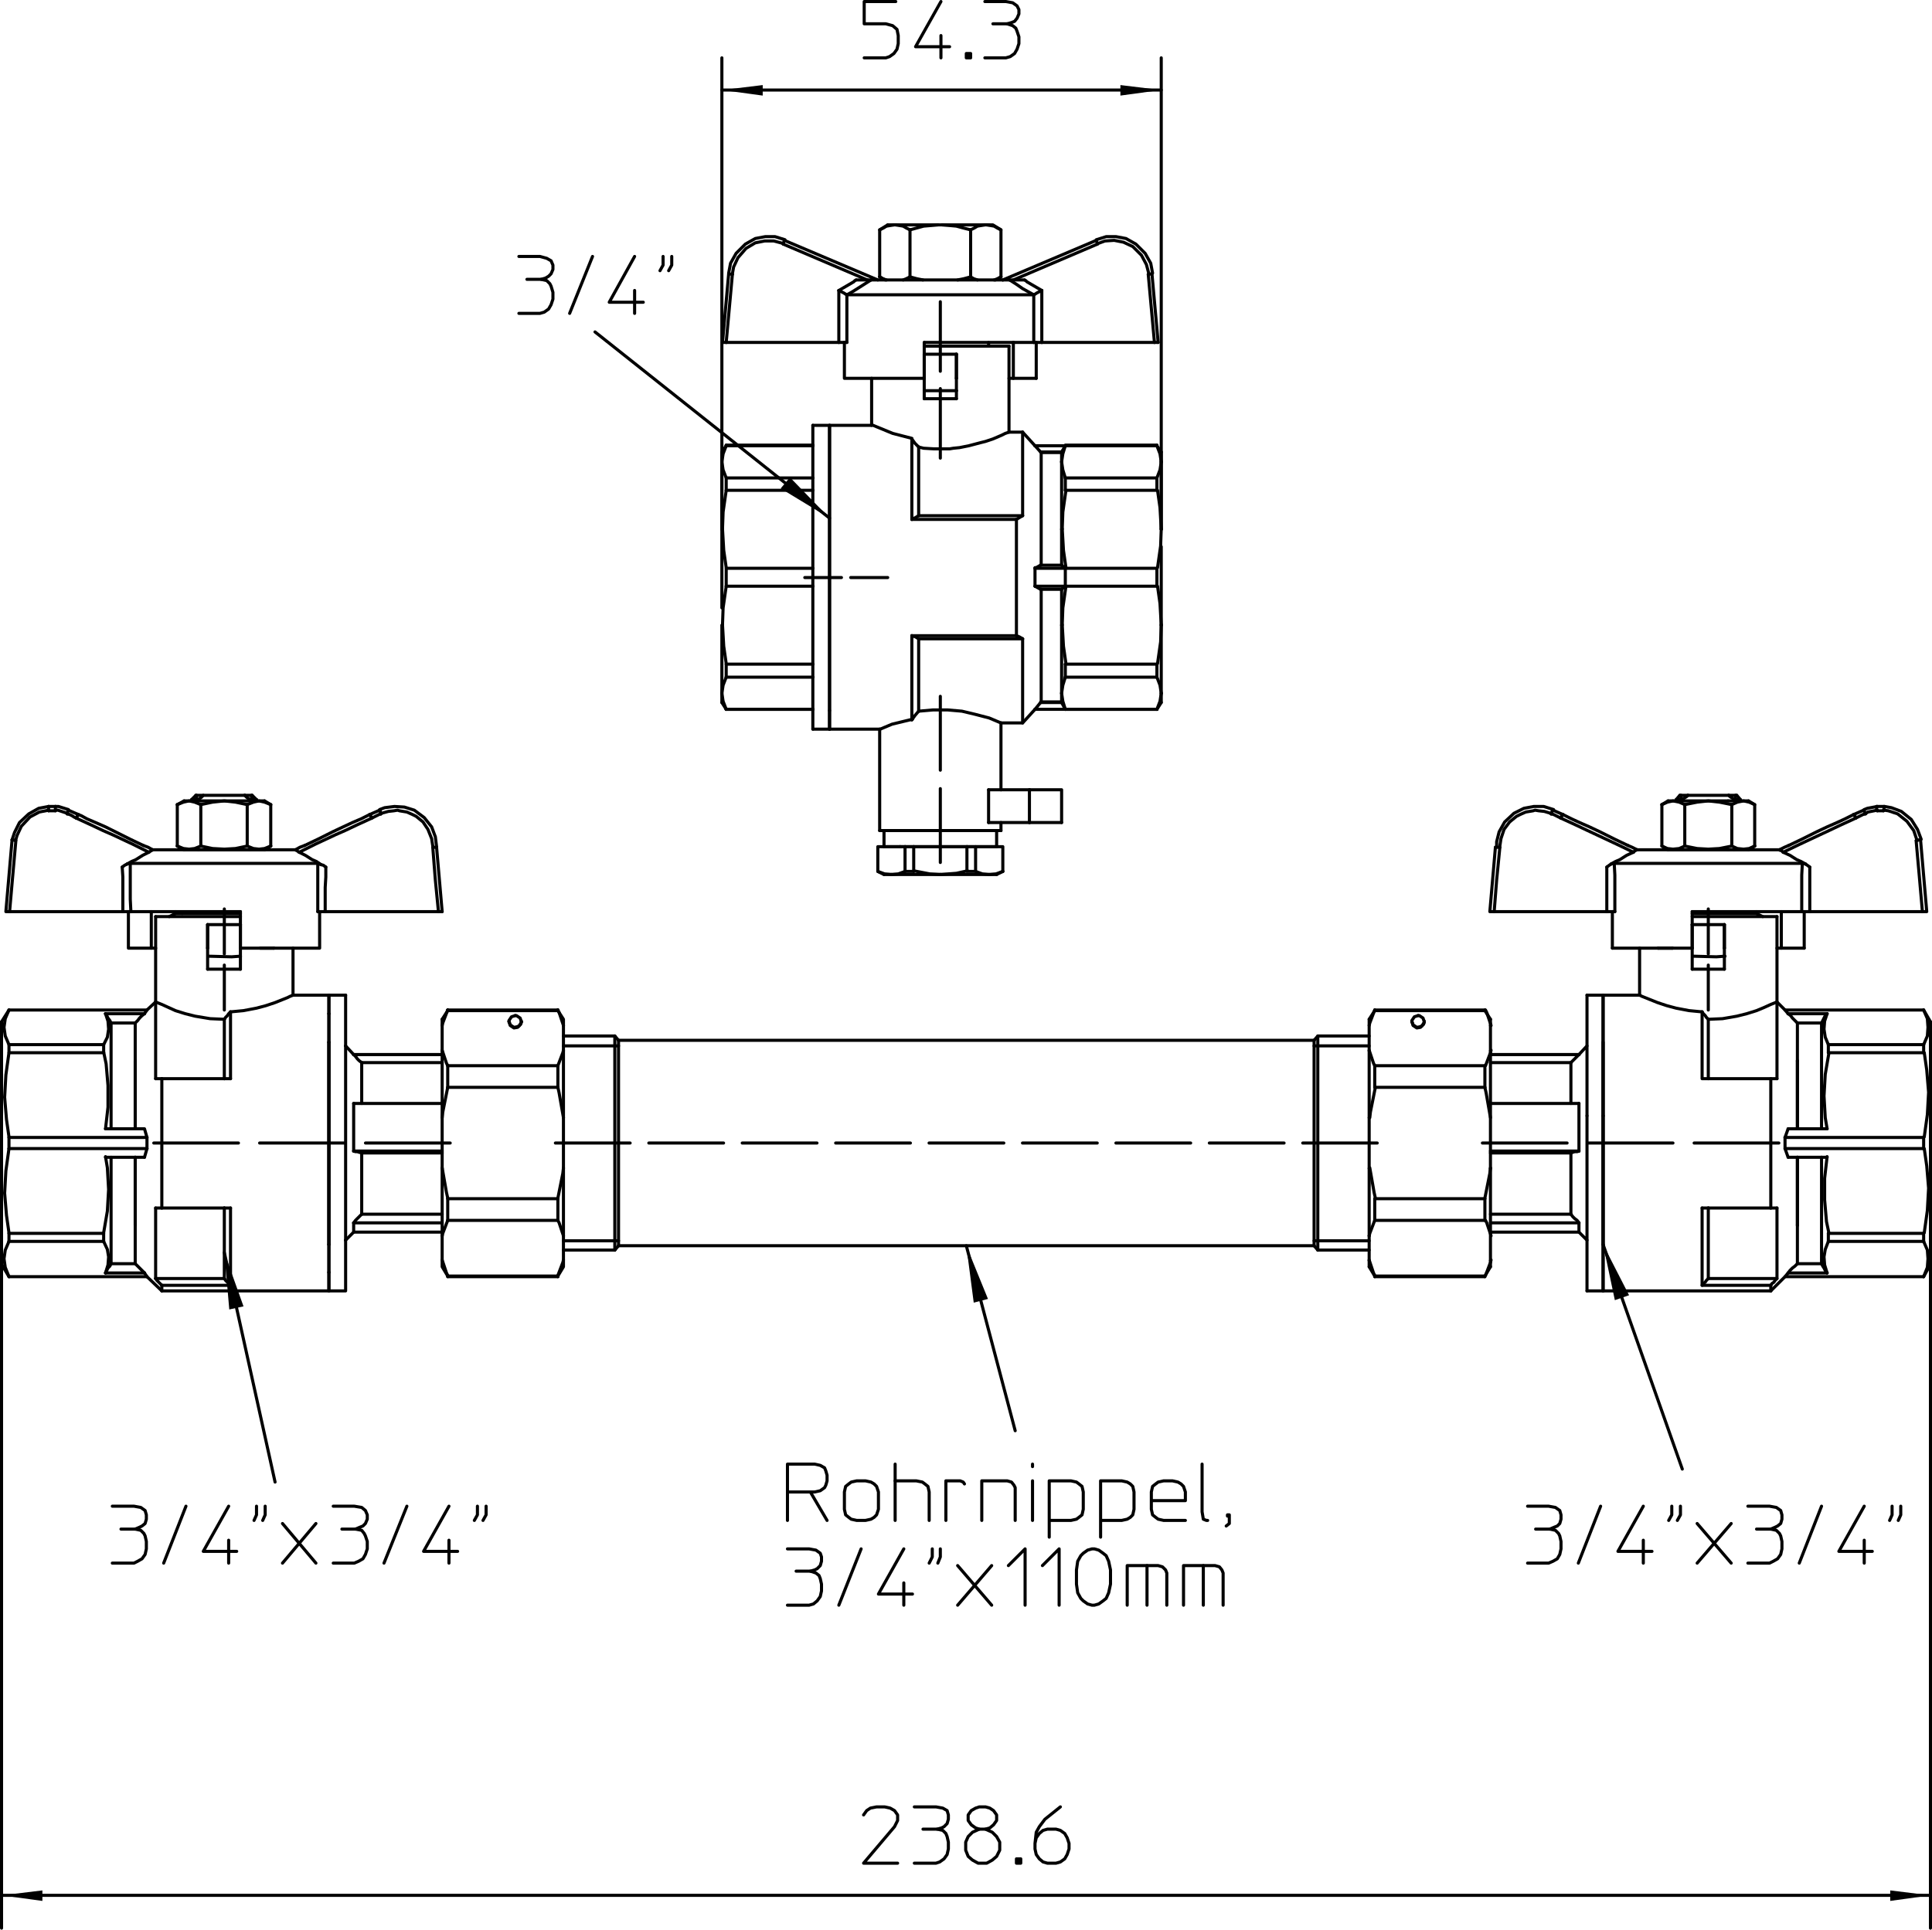 <?xml version="1.0" encoding="utf-8"?>
<!-- Generator: Adobe Illustrator 24.1.1, SVG Export Plug-In . SVG Version: 6.00 Build 0)  -->
<svg version="1.1" id="Ebene_1" xmlns="http://www.w3.org/2000/svg" xmlns:xlink="http://www.w3.org/1999/xlink" x="0px" y="0px"
	 viewBox="0 0 312.2 311.9" style="enable-background:new 0 0 312.2 311.9;" xml:space="preserve">
<style type="text/css">
	
		.st0{fill:none;stroke:#000000;stroke-width:0.5;stroke-linecap:round;stroke-linejoin:round;stroke-miterlimit:10;stroke-dasharray:13.687,1.711,0,1.711;}
	
		.st1{fill:none;stroke:#000000;stroke-width:0.5;stroke-linecap:round;stroke-linejoin:round;stroke-miterlimit:10;stroke-dasharray:7.259,0.907,0,0.907;}
	
		.st2{fill:none;stroke:#000000;stroke-width:0.5;stroke-linecap:round;stroke-linejoin:round;stroke-miterlimit:10;stroke-dasharray:5.981,0.748,0,0.748;}
	
		.st3{fill:none;stroke:#000000;stroke-width:0.5;stroke-linecap:round;stroke-linejoin:round;stroke-miterlimit:10;stroke-dasharray:11.236,1.404,0,1.404;}
	
		.st4{fill:none;stroke:#000000;stroke-width:0.5;stroke-linecap:round;stroke-linejoin:round;stroke-miterlimit:10;stroke-dasharray:11.935,1.492,0,1.492;}
	
		.st5{fill:none;stroke:#000000;stroke-width:0.5;stroke-linecap:round;stroke-linejoin:round;stroke-miterlimit:10;stroke-dasharray:12.076,1.51,0,1.51;}
	.st6{fill:none;stroke:#000000;stroke-width:0.5;stroke-linecap:round;stroke-linejoin:round;stroke-miterlimit:10;}
	.st7{fill-rule:evenodd;clip-rule:evenodd;}
</style>
<g>
	<line class="st0" x1="287.45" y1="184.75" x2="239.55" y2="184.75"/>
	<line class="st1" x1="276.05" y1="163.25" x2="276.05" y2="146.85"/>
	<line class="st2" x1="143.45" y1="93.35" x2="130.05" y2="93.35"/>
	<line class="st3" x1="151.95" y1="74.05" x2="151.95" y2="48.75"/>
	<line class="st4" x1="151.95" y1="112.55" x2="151.95" y2="139.45"/>
	<line class="st5" x1="89.75" y1="184.75" x2="222.55" y2="184.75"/>
	<line class="st0" x1="72.75" y1="184.75" x2="24.85" y2="184.75"/>
	<line class="st1" x1="36.25" y1="163.25" x2="36.25" y2="146.85"/>
	<line class="st6" x1="164.05" y1="231.25" x2="156.15" y2="201.35"/>
	<polyline class="st7" points="156.15,201.35 159.65,209.95 157.35,210.55 156.15,201.35 	"/>
	<line class="st6" x1="44.45" y1="239.55" x2="36.25" y2="202.45"/>
	<polyline class="st7" points="36.25,202.45 39.35,211.15 37.05,211.65 36.25,202.45 	"/>
	<line class="st6" x1="271.85" y1="237.45" x2="259.05" y2="201.15"/>
	<polyline class="st7" points="259.05,201.15 263.25,209.35 260.95,210.15 259.05,201.15 	"/>
	<line class="st6" x1="96.15" y1="53.65" x2="134.05" y2="83.75"/>
	<polyline class="st7" points="134.05,83.75 126.15,78.95 127.65,77.15 134.05,83.75 	"/>
	<line class="st6" x1="19.55" y1="247.15" x2="21.85" y2="247.15"/>
	<polyline class="st6" points="18.15,243.45 21.65,243.45 22.75,243.65 23.45,244.15 23.65,244.85 23.65,245.55 23.45,246.25 
		22.95,246.65 22.55,246.85 21.85,247.15 22.75,247.35 23.25,247.85 23.45,248.25 23.65,249.15 23.65,250.35 23.45,251.25 
		22.95,251.95 22.25,252.35 21.65,252.65 18.15,252.65 	"/>
	<line class="st6" x1="26.45" y1="252.65" x2="30.05" y2="243.45"/>
	<polyline class="st6" points="36.95,243.45 32.85,250.75 38.25,250.75 	"/>
	<line class="st6" x1="36.95" y1="248.95" x2="36.95" y2="252.65"/>
	<polyline class="st6" points="41.45,243.45 41.45,244.85 41.05,245.75 	"/>
	<polyline class="st6" points="42.85,243.45 42.85,244.85 42.45,245.75 	"/>
	<line class="st6" x1="51.05" y1="246.25" x2="45.65" y2="252.65"/>
	<line class="st6" x1="45.65" y1="246.25" x2="51.05" y2="252.65"/>
	<line class="st6" x1="55.25" y1="247.15" x2="57.45" y2="247.15"/>
	<polyline class="st6" points="53.85,243.45 57.25,243.45 58.45,243.65 59.05,244.15 59.35,244.85 59.35,245.55 59.05,246.25 
		58.65,246.65 58.15,246.85 57.45,247.15 58.45,247.35 58.85,247.85 59.05,248.25 59.35,249.15 59.35,250.35 59.05,251.25 
		58.65,251.95 57.95,252.35 57.25,252.65 53.85,252.65 	"/>
	<line class="st6" x1="62.05" y1="252.65" x2="65.75" y2="243.45"/>
	<polyline class="st6" points="72.55,243.45 68.45,250.75 73.95,250.75 	"/>
	<line class="st6" x1="72.55" y1="248.95" x2="72.55" y2="252.65"/>
	<polyline class="st6" points="77.15,243.45 77.15,244.85 76.65,245.75 	"/>
	<polyline class="st6" points="78.55,243.45 78.55,244.85 78.05,245.75 	"/>
	<polyline class="st6" points="130.95,241.15 127.25,241.15 127.25,236.65 131.65,236.65 132.55,236.85 133.25,237.25 
		133.45,237.75 133.65,238.45 133.65,239.35 133.45,240.05 133.25,240.45 132.55,240.95 131.65,241.15 130.95,241.15 133.65,245.75 
			"/>
	<line class="st6" x1="127.25" y1="245.75" x2="127.25" y2="241.15"/>
	<polyline class="st6" points="139.85,239.35 138.45,239.35 137.55,239.55 137.15,239.85 136.65,240.25 136.45,241.15 
		136.45,243.95 136.65,244.85 137.15,245.25 137.55,245.55 138.45,245.75 139.85,245.75 140.75,245.55 141.25,245.25 141.65,244.85 
		141.95,243.95 141.95,241.15 141.65,240.25 141.25,239.85 140.75,239.55 139.85,239.35 	"/>
	<polyline class="st6" points="150.15,245.75 150.15,241.15 149.95,240.25 149.45,239.85 149.05,239.55 148.05,239.35 
		144.65,239.35 	"/>
	<line class="st6" x1="144.65" y1="236.65" x2="144.65" y2="245.75"/>
	<polyline class="st6" points="152.85,245.75 152.85,239.35 155.15,239.35 155.65,239.55 155.85,239.85 	"/>
	<polyline class="st6" points="158.65,245.75 158.65,239.35 162.75,239.35 163.45,239.55 163.85,240.05 164.05,240.45 
		164.05,245.75 	"/>
	<line class="st6" x1="166.85" y1="239.35" x2="166.85" y2="245.75"/>
	<line class="st6" x1="166.85" y1="236.65" x2="166.85" y2="237.05"/>
	<polyline class="st6" points="169.55,245.75 173.05,245.75 173.95,245.55 174.35,245.25 174.85,244.85 175.05,243.95 
		175.05,241.15 174.85,240.25 174.35,239.85 173.95,239.55 173.05,239.35 169.55,239.35 169.55,248.45 	"/>
	<polyline class="st6" points="177.85,245.75 181.25,245.75 182.15,245.55 182.65,245.25 183.05,244.85 183.25,243.95 
		183.25,241.15 183.05,240.25 182.65,239.85 182.15,239.55 181.25,239.35 177.85,239.35 177.85,248.45 	"/>
	<polyline class="st6" points="191.55,245.75 188.05,245.75 187.15,245.55 186.75,245.25 186.25,244.85 186.05,243.95 
		186.05,241.15 186.25,240.25 186.75,239.85 187.15,239.55 188.05,239.35 189.45,239.35 190.35,239.55 190.85,239.85 191.25,240.25 
		191.55,241.15 191.55,242.55 186.05,242.55 	"/>
	<polyline class="st6" points="194.25,236.65 194.25,244.35 194.45,245.55 194.95,245.75 195.15,245.75 	"/>
	<polyline class="st6" points="198.65,245.05 198.35,245.05 198.35,244.85 198.65,244.85 198.65,246.25 198.15,246.65 	"/>
	<line class="st6" x1="128.65" y1="253.95" x2="130.95" y2="253.95"/>
	<polyline class="st6" points="127.25,250.35 130.75,250.35 131.85,250.55 132.55,251.05 132.75,251.65 132.75,252.35 
		132.55,253.05 132.05,253.55 131.65,253.75 130.95,253.95 131.85,254.25 132.35,254.65 132.55,255.15 132.75,256.05 132.75,257.15 
		132.55,258.05 132.05,258.75 131.45,259.25 130.75,259.45 127.25,259.45 	"/>
	<line class="st6" x1="135.55" y1="259.45" x2="139.15" y2="250.35"/>
	<polyline class="st6" points="146.05,250.35 141.95,257.65 147.45,257.65 	"/>
	<line class="st6" x1="146.05" y1="255.85" x2="146.05" y2="259.45"/>
	<polyline class="st6" points="150.65,250.35 150.65,251.65 150.15,252.65 	"/>
	<polyline class="st6" points="151.95,250.35 151.95,251.65 151.55,252.65 	"/>
	<line class="st6" x1="160.25" y1="253.05" x2="154.75" y2="259.45"/>
	<line class="st6" x1="154.75" y1="253.05" x2="160.25" y2="259.45"/>
	<polyline class="st6" points="162.95,253.05 165.65,250.35 165.65,259.45 	"/>
	<polyline class="st6" points="168.45,253.05 171.15,250.35 171.15,259.45 	"/>
	<polyline class="st6" points="179.45,256.05 179.15,257.45 178.75,258.35 178.25,258.75 177.55,259.25 176.85,259.45 
		176.45,259.45 175.75,259.25 175.05,258.75 174.65,258.35 174.15,257.45 173.95,256.05 173.95,253.75 174.15,252.35 174.65,251.45 
		175.05,251.05 175.75,250.55 176.45,250.35 176.85,250.35 177.55,250.55 178.25,251.05 178.75,251.45 179.15,252.35 179.45,253.75 
		179.45,256.05 	"/>
	<polyline class="st6" points="182.15,259.45 182.15,253.05 187.15,253.05 187.85,253.25 188.35,253.75 188.55,254.25 
		188.55,259.45 	"/>
	<line class="st6" x1="185.35" y1="253.05" x2="185.35" y2="259.45"/>
	<polyline class="st6" points="191.25,259.45 191.25,253.05 196.35,253.05 197.05,253.25 197.45,253.75 197.65,254.25 
		197.65,259.45 	"/>
	<line class="st6" x1="194.45" y1="253.05" x2="194.45" y2="259.45"/>
	<line class="st6" x1="248.15" y1="247.15" x2="250.45" y2="247.15"/>
	<polyline class="st6" points="246.85,243.45 250.25,243.45 251.35,243.65 252.05,244.15 252.25,244.85 252.25,245.55 
		252.05,246.25 251.65,246.65 251.15,246.85 250.45,247.15 251.35,247.35 251.85,247.85 252.05,248.25 252.25,249.15 252.25,250.35 
		252.05,251.25 251.65,251.95 250.95,252.35 250.25,252.65 246.85,252.65 	"/>
	<line class="st6" x1="255.05" y1="252.65" x2="258.65" y2="243.45"/>
	<polyline class="st6" points="265.55,243.45 261.45,250.75 266.95,250.75 	"/>
	<line class="st6" x1="265.55" y1="248.95" x2="265.55" y2="252.65"/>
	<polyline class="st6" points="270.15,243.45 270.15,244.85 269.65,245.75 	"/>
	<polyline class="st6" points="271.55,243.45 271.55,244.85 271.05,245.75 	"/>
	<line class="st6" x1="279.75" y1="246.25" x2="274.25" y2="252.65"/>
	<line class="st6" x1="274.25" y1="246.25" x2="279.75" y2="252.65"/>
	<line class="st6" x1="283.85" y1="247.15" x2="286.15" y2="247.15"/>
	<polyline class="st6" points="282.45,243.45 285.95,243.45 287.05,243.65 287.75,244.15 287.95,244.85 287.95,245.55 
		287.75,246.25 287.25,246.65 286.85,246.85 286.15,247.15 287.05,247.35 287.55,247.85 287.75,248.25 287.95,249.15 287.95,250.35 
		287.75,251.25 287.25,251.95 286.55,252.35 285.95,252.65 282.45,252.65 	"/>
	<line class="st6" x1="290.75" y1="252.65" x2="294.35" y2="243.45"/>
	<polyline class="st6" points="301.25,243.45 297.15,250.75 302.55,250.75 	"/>
	<line class="st6" x1="301.25" y1="248.95" x2="301.25" y2="252.65"/>
	<polyline class="st6" points="305.75,243.45 305.75,244.85 305.35,245.75 	"/>
	<polyline class="st6" points="307.15,243.45 307.15,244.85 306.75,245.75 	"/>
	<line class="st6" x1="85.15" y1="45.15" x2="87.45" y2="45.15"/>
	<polyline class="st6" points="83.85,41.45 87.25,41.45 88.35,41.75 89.05,42.15 89.35,42.85 89.35,43.55 89.05,44.25 88.65,44.65 
		88.15,44.95 87.45,45.15 88.35,45.35 88.85,45.85 89.05,46.25 89.35,47.25 89.35,48.35 89.05,49.25 88.65,49.95 87.95,50.45 
		87.25,50.65 83.85,50.65 	"/>
	<line class="st6" x1="92.05" y1="50.65" x2="95.75" y2="41.45"/>
	<polyline class="st6" points="102.55,41.45 98.45,48.85 103.95,48.85 	"/>
	<line class="st6" x1="102.55" y1="46.95" x2="102.55" y2="50.65"/>
	<polyline class="st6" points="107.15,41.45 107.15,42.85 106.65,43.75 	"/>
	<polyline class="st6" points="108.55,41.45 108.55,42.85 108.05,43.75 	"/>
	<line class="st6" x1="0.25" y1="306.35" x2="311.95" y2="306.35"/>
	<line class="st6" x1="0.25" y1="311.65" x2="0.25" y2="204.35"/>
	<line class="st6" x1="311.95" y1="204.35" x2="311.95" y2="311.65"/>
	<polyline class="st7" points="0.25,306.35 6.85,305.55 6.85,307.25 0.25,306.35 	"/>
	<polyline class="st7" points="311.95,306.35 305.45,307.25 305.45,305.55 311.95,306.35 	"/>
	<polyline class="st6" points="139.55,293.35 140.05,292.65 140.65,292.25 141.65,292.05 142.95,292.05 143.85,292.25 
		144.55,292.65 145.05,293.35 145.05,294.25 144.55,295.25 139.55,301.15 145.05,301.15 	"/>
	<line class="st6" x1="149.15" y1="295.65" x2="151.45" y2="295.65"/>
	<polyline class="st6" points="147.75,292.05 151.25,292.05 152.35,292.25 153.05,292.65 153.25,293.35 153.25,294.05 
		153.05,294.75 152.55,295.25 152.15,295.45 151.45,295.65 152.35,295.85 152.85,296.35 153.05,296.85 153.25,297.75 153.25,298.85 
		153.05,299.75 152.55,300.45 151.85,300.95 151.25,301.15 147.75,301.15 	"/>
	<polyline class="st6" points="158.25,295.65 157.15,296.15 156.45,296.85 156.05,297.75 156.05,299.05 156.45,300.05 
		157.15,300.65 158.05,301.15 159.45,301.15 160.35,300.65 161.05,300.05 161.55,299.05 161.55,297.75 161.05,296.85 160.35,296.15 
		159.25,295.65 	"/>
	<polyline class="st6" points="157.65,292.25 158.25,292.05 159.25,292.05 159.95,292.25 160.55,292.65 161.05,293.35 
		161.05,294.25 160.55,294.95 159.95,295.45 159.25,295.65 158.25,295.65 157.65,295.45 156.95,294.95 156.45,294.25 156.45,293.35 
		156.95,292.65 157.65,292.25 	"/>
	<polyline class="st6" points="164.95,301.15 164.25,301.15 164.25,300.45 164.95,300.45 164.95,301.15 	"/>
	<polyline class="st6" points="164.75,300.95 164.45,300.95 164.45,300.65 164.75,300.65 164.75,300.95 	"/>
	<polyline class="st6" points="167.25,297.95 167.45,297.05 167.95,296.35 168.55,295.85 169.25,295.65 170.65,295.65 
		171.35,295.85 172.05,296.35 172.45,297.05 172.75,297.95 172.75,298.85 172.45,299.75 172.05,300.45 171.35,300.95 170.65,301.15 
		169.25,301.15 168.55,300.95 167.95,300.45 167.45,299.75 167.25,298.85 167.25,297.95 167.45,296.15 167.95,295.25 168.85,294.05 
		171.35,292.05 	"/>
	<line class="st6" x1="116.65" y1="14.55" x2="187.65" y2="14.55"/>
	<line class="st6" x1="116.65" y1="9.35" x2="116.65" y2="85.55"/>
	<line class="st6" x1="187.65" y1="85.55" x2="187.65" y2="9.35"/>
	<polyline class="st7" points="116.65,14.55 123.25,13.75 123.25,15.45 116.65,14.55 	"/>
	<polyline class="st7" points="187.65,14.55 181.05,15.45 181.05,13.75 187.65,14.55 	"/>
	<polyline class="st6" points="144.75,0.25 139.65,0.25 139.65,3.85 143.15,3.85 144.25,4.15 144.95,4.75 145.15,5.75 145.15,7.05 
		144.95,7.95 144.45,8.65 143.75,9.15 143.15,9.35 139.65,9.35 	"/>
	<polyline class="st6" points="152.05,0.25 147.95,7.55 153.45,7.55 	"/>
	<line class="st6" x1="152.05" y1="5.75" x2="152.05" y2="9.35"/>
	<polyline class="st6" points="156.85,9.35 156.15,9.35 156.15,8.65 156.85,8.65 156.85,9.35 	"/>
	<polyline class="st6" points="156.65,9.15 156.35,9.15 156.35,8.95 156.65,8.95 156.65,9.15 	"/>
	<line class="st6" x1="160.45" y1="3.85" x2="162.75" y2="3.85"/>
	<polyline class="st6" points="159.15,0.25 162.55,0.25 163.65,0.45 164.35,0.95 164.65,1.55 164.65,2.25 164.35,2.95 163.95,3.45 
		163.45,3.65 162.75,3.85 163.65,4.15 164.15,4.55 164.35,5.05 164.65,5.95 164.65,7.05 164.35,7.95 163.95,8.65 163.25,9.15 
		162.55,9.35 159.15,9.35 	"/>
	<line class="st6" x1="271.85" y1="129.45" x2="271.85" y2="129.25"/>
	<line class="st6" x1="281.25" y1="129.25" x2="281.25" y2="129.45"/>
	<polyline class="st6" points="270.85,129.45 270.85,129.25 271.85,129.25 	"/>
	<line class="st6" x1="280.25" y1="129.25" x2="280.25" y2="129.45"/>
	<polyline class="st6" points="280.25,129.25 281.25,129.25 280.65,128.55 	"/>
	<line class="st6" x1="279.35" y1="128.55" x2="272.75" y2="128.55"/>
	<line class="st6" x1="271.45" y1="128.55" x2="270.85" y2="129.25"/>
	<line class="st6" x1="279.35" y1="128.55" x2="280.65" y2="128.55"/>
	<line class="st6" x1="272.75" y1="128.55" x2="271.45" y2="128.55"/>
	<line class="st6" x1="271.65" y1="128.55" x2="271.65" y2="129.45"/>
	<line class="st6" x1="280.45" y1="129.45" x2="280.45" y2="128.55"/>
	<polyline class="st6" points="272.75,128.55 272.55,128.75 272.25,128.95 272.05,129.05 271.85,129.25 	"/>
	<polyline class="st6" points="280.25,129.25 280.05,129.05 279.85,128.95 279.55,128.75 279.35,128.55 	"/>
	<line class="st6" x1="290.45" y1="182.45" x2="290.45" y2="171.45"/>
	<line class="st6" x1="290.45" y1="187.05" x2="290.45" y2="198.05"/>
	<line class="st6" x1="283.85" y1="147.65" x2="283.85" y2="147.35"/>
	<line class="st6" x1="283.85" y1="147.65" x2="273.45" y2="147.65"/>
	<line class="st6" x1="283.85" y1="147.65" x2="284.85" y2="148.15"/>
	<line class="st6" x1="280.25" y1="137.35" x2="279.25" y2="137.35"/>
	<line class="st6" x1="279.85" y1="136.75" x2="279.85" y2="130.05"/>
	<polyline class="st6" points="282.55,129.45 283.55,130.05 283.55,136.75 	"/>
	<line class="st6" x1="272.25" y1="136.75" x2="272.25" y2="130.05"/>
	<line class="st6" x1="282.55" y1="137.35" x2="283.55" y2="136.75"/>
	<line class="st6" x1="282.55" y1="137.35" x2="280.25" y2="137.35"/>
	<line class="st6" x1="279.25" y1="129.45" x2="282.55" y2="129.45"/>
	<line class="st6" x1="279.25" y1="129.45" x2="269.55" y2="129.45"/>
	<line class="st6" x1="271.85" y1="137.35" x2="279.25" y2="137.35"/>
	<line class="st6" x1="271.85" y1="137.35" x2="269.55" y2="137.35"/>
	<line class="st6" x1="268.55" y1="130.05" x2="269.55" y2="129.45"/>
	<polyline class="st6" points="268.55,130.05 268.55,136.75 269.55,137.35 	"/>
	<polyline class="st6" points="279.85,130.05 277.85,129.65 276.05,129.45 274.25,129.65 272.25,130.05 	"/>
	<polyline class="st6" points="279.85,136.75 280.75,137.15 281.75,137.25 282.65,137.15 283.55,136.75 	"/>
	<polyline class="st6" points="283.55,130.05 282.65,129.65 281.75,129.45 280.75,129.65 279.85,130.05 	"/>
	<polyline class="st6" points="272.25,130.05 271.35,129.65 270.35,129.45 269.45,129.65 268.55,130.05 	"/>
	<polyline class="st6" points="272.25,136.75 274.25,137.15 276.05,137.25 277.85,137.15 279.85,136.75 	"/>
	<polyline class="st6" points="268.55,136.75 269.45,137.15 270.35,137.25 271.35,137.15 272.25,136.75 	"/>
	<polyline class="st6" points="259.05,201.15 259.05,180.35 259.05,168.45 	"/>
	<line class="st6" x1="294.35" y1="165.35" x2="294.35" y2="182.45"/>
	<line class="st6" x1="294.35" y1="165.35" x2="290.45" y2="165.35"/>
	<line class="st6" x1="294.35" y1="182.45" x2="295.25" y2="182.45"/>
	<line class="st6" x1="286.15" y1="174.35" x2="276.05" y2="174.35"/>
	<line class="st6" x1="278.65" y1="153.25" x2="278.65" y2="149.45"/>
	<polyline class="st6" points="264.95,153.25 264.95,160.85 259.05,160.85 	"/>
	<line class="st6" x1="273.45" y1="153.25" x2="273.45" y2="149.45"/>
	<line class="st6" x1="278.65" y1="154.65" x2="278.65" y2="156.65"/>
	<polyline class="st6" points="287.15,161.95 288.45,163.25 288.95,163.85 	"/>
	<line class="st6" x1="288.95" y1="182.45" x2="290.45" y2="182.45"/>
	<line class="st6" x1="290.45" y1="171.45" x2="290.45" y2="165.35"/>
	<line class="st6" x1="290.45" y1="171.45" x2="290.45" y2="182.45"/>
	<line class="st6" x1="287.15" y1="161.95" x2="287.15" y2="148.15"/>
	<polyline class="st6" points="287.15,174.35 286.15,174.35 286.15,195.25 	"/>
	<line class="st6" x1="287.15" y1="174.35" x2="287.15" y2="161.95"/>
	<line class="st6" x1="286.15" y1="195.25" x2="276.05" y2="195.25"/>
	<line class="st6" x1="288.45" y1="183.85" x2="288.95" y2="182.45"/>
	<line class="st6" x1="290.45" y1="182.45" x2="294.35" y2="182.45"/>
	<polyline class="st6" points="288.45,183.85 288.45,185.65 288.95,187.05 	"/>
	<line class="st6" x1="290.45" y1="187.05" x2="294.35" y2="187.05"/>
	<line class="st6" x1="276.05" y1="195.25" x2="275.05" y2="195.25"/>
	<line class="st6" x1="286.15" y1="195.25" x2="287.15" y2="195.25"/>
	<line class="st6" x1="290.45" y1="198.05" x2="290.45" y2="187.05"/>
	<line class="st6" x1="287.15" y1="148.15" x2="273.45" y2="148.15"/>
	<line class="st6" x1="273.45" y1="149.45" x2="278.65" y2="149.45"/>
	<line class="st6" x1="278.65" y1="156.65" x2="273.45" y2="156.65"/>
	<line class="st6" x1="278.65" y1="154.65" x2="278.65" y2="153.25"/>
	<polyline class="st6" points="273.45,153.25 273.45,154.65 273.45,156.65 	"/>
	<line class="st6" x1="270.25" y1="153.25" x2="267.95" y2="153.25"/>
	<polyline class="st6" points="276.05,164.75 276.05,174.35 275.05,174.35 275.05,163.55 	"/>
	<line class="st6" x1="288.95" y1="163.85" x2="295.25" y2="163.85"/>
	<line class="st6" x1="290.45" y1="187.05" x2="288.95" y2="187.05"/>
	<line class="st6" x1="294.35" y1="187.05" x2="295.25" y2="187.05"/>
	<line class="st6" x1="310.85" y1="199.35" x2="310.85" y2="200.65"/>
	<line class="st6" x1="310.85" y1="185.65" x2="310.85" y2="183.85"/>
	<line class="st6" x1="295.45" y1="170.15" x2="295.45" y2="168.85"/>
	<line class="st6" x1="295.45" y1="199.35" x2="295.45" y2="200.65"/>
	<line class="st6" x1="310.85" y1="170.15" x2="310.85" y2="168.85"/>
	<line class="st6" x1="310.85" y1="200.65" x2="295.45" y2="200.65"/>
	<line class="st6" x1="295.45" y1="199.35" x2="310.85" y2="199.35"/>
	<line class="st6" x1="310.85" y1="185.65" x2="288.45" y2="185.65"/>
	<line class="st6" x1="295.45" y1="168.85" x2="310.85" y2="168.85"/>
	<line class="st6" x1="310.85" y1="170.15" x2="295.45" y2="170.15"/>
	<line class="st6" x1="288.45" y1="183.85" x2="310.85" y2="183.85"/>
	<line class="st6" x1="310.85" y1="163.25" x2="288.45" y2="163.25"/>
	<polyline class="st6" points="290.45,204.25 294.35,204.25 294.35,187.05 	"/>
	<line class="st6" x1="290.45" y1="198.05" x2="290.45" y2="204.25"/>
	<line class="st6" x1="288.95" y1="205.75" x2="295.25" y2="205.75"/>
	<polyline class="st6" points="288.95,205.75 288.45,206.35 310.85,206.35 	"/>
	<polyline class="st6" points="311.95,204.35 311.95,184.75 311.95,165.15 	"/>
	<line class="st6" x1="311.95" y1="204.35" x2="310.85" y2="206.35"/>
	<line class="st6" x1="311.95" y1="165.15" x2="310.85" y2="163.25"/>
	<polyline class="st6" points="286.15,207.75 275.05,207.75 275.05,195.25 	"/>
	<polyline class="st6" points="276.05,195.25 276.05,206.65 287.15,206.65 287.15,195.25 	"/>
	<line class="st6" x1="286.15" y1="208.65" x2="259.05" y2="208.65"/>
	<line class="st6" x1="286.15" y1="208.65" x2="288.45" y2="206.35"/>
	<line class="st6" x1="286.15" y1="207.75" x2="286.15" y2="208.65"/>
	<line class="st6" x1="259.05" y1="201.15" x2="259.05" y2="180.35"/>
	<polyline class="st6" points="259.05,201.15 259.05,205.65 259.05,208.65 	"/>
	<polyline class="st6" points="259.05,180.35 259.05,168.45 259.05,163.85 259.05,160.85 	"/>
	<polyline class="st6" points="273.55,154.55 277.35,154.65 278.75,154.55 	"/>
	<polyline class="st6" points="295.55,170.15 294.95,173.65 294.75,177.15 294.95,180.65 295.25,182.45 	"/>
	<polyline class="st6" points="295.25,186.95 294.85,190.45 294.85,193.95 295.15,197.45 295.55,199.35 	"/>
	<polyline class="st6" points="310.95,199.25 311.45,195.65 311.65,192.05 311.35,188.45 310.95,185.65 	"/>
	<polyline class="st6" points="310.95,183.75 311.45,180.15 311.65,176.55 311.35,172.95 310.95,170.15 	"/>
	<polyline class="st6" points="276.05,164.75 278.35,164.65 280.65,164.25 282.25,163.85 283.85,163.35 285.05,162.85 
		286.15,162.35 286.65,162.15 287.15,161.95 	"/>
	<polyline class="st6" points="275.05,163.55 272.95,163.35 270.85,162.95 269.35,162.55 267.85,162.05 266.85,161.65 
		265.85,161.25 265.35,161.05 264.95,160.85 	"/>
	<polyline class="st6" points="288.95,163.85 289.35,164.15 289.65,164.55 290.05,164.95 290.45,165.35 	"/>
	<polyline class="st6" points="294.35,165.35 294.55,164.95 294.75,164.55 294.95,164.15 295.25,163.85 	"/>
	<polyline class="st6" points="275.05,163.55 275.25,163.85 275.55,164.15 275.75,164.45 276.05,164.75 	"/>
	<polyline class="st6" points="295.45,168.85 294.95,167.65 294.75,166.35 294.85,165.05 295.25,163.85 	"/>
	<polyline class="st6" points="295.25,205.75 294.95,205.35 294.75,204.95 294.55,204.65 294.35,204.25 	"/>
	<polyline class="st6" points="290.45,204.25 290.05,204.65 289.65,204.95 289.25,205.35 288.95,205.75 	"/>
	<polyline class="st6" points="295.25,205.75 294.85,204.45 294.75,203.15 294.95,201.95 295.45,200.65 	"/>
	<polyline class="st6" points="310.85,163.25 311.45,164.65 311.55,166.05 311.45,167.45 310.85,168.85 	"/>
	<polyline class="st6" points="310.85,200.65 311.45,202.05 311.55,203.45 311.45,204.85 310.85,206.35 	"/>
	<polyline class="st6" points="276.05,206.65 275.75,206.95 275.55,207.25 275.25,207.45 275.05,207.75 	"/>
	<polyline class="st6" points="286.15,207.75 286.35,207.45 286.65,207.25 286.85,206.95 287.15,206.65 	"/>
	<line class="st6" x1="259.05" y1="160.85" x2="256.45" y2="160.85"/>
	<line class="st6" x1="256.45" y1="208.65" x2="259.05" y2="208.65"/>
	<line class="st6" x1="253.85" y1="196.25" x2="240.85" y2="196.25"/>
	<line class="st6" x1="240.85" y1="178.35" x2="255.15" y2="178.35"/>
	<line class="st6" x1="255.15" y1="186.05" x2="240.85" y2="186.05"/>
	<line class="st6" x1="255.15" y1="186.05" x2="255.15" y2="178.35"/>
	<line class="st6" x1="253.85" y1="186.35" x2="240.85" y2="186.35"/>
	<polyline class="st6" points="255.15,199.15 256.45,200.45 256.45,180.35 	"/>
	<polyline class="st6" points="259.05,180.35 259.05,201.15 259.05,205.65 259.05,208.65 	"/>
	<line class="st6" x1="256.45" y1="208.65" x2="256.45" y2="200.45"/>
	<line class="st6" x1="255.15" y1="197.65" x2="240.85" y2="197.65"/>
	<line class="st6" x1="253.85" y1="196.25" x2="253.85" y2="186.35"/>
	<polyline class="st6" points="255.15,197.65 255.15,199.15 240.85,199.15 	"/>
	<polyline class="st6" points="255.15,170.45 256.45,169.05 256.45,180.35 	"/>
	<polyline class="st6" points="259.05,180.35 259.05,168.45 259.05,163.85 259.05,160.85 	"/>
	<line class="st6" x1="256.45" y1="160.85" x2="256.45" y2="169.05"/>
	<line class="st6" x1="253.85" y1="171.75" x2="240.85" y2="171.75"/>
	<line class="st6" x1="240.85" y1="170.45" x2="255.15" y2="170.45"/>
	<line class="st6" x1="253.85" y1="171.75" x2="253.85" y2="178.35"/>
	<polyline class="st6" points="255.15,170.45 255.15,170.45 240.85,170.45 	"/>
	<polyline class="st6" points="255.15,186.05 254.85,186.15 254.45,186.15 254.15,186.25 253.85,186.35 	"/>
	<polyline class="st6" points="253.85,196.25 254.15,196.65 254.45,196.95 254.85,197.25 255.15,197.65 	"/>
	<polyline class="st6" points="255.15,170.45 254.85,170.75 254.45,171.15 254.15,171.45 253.85,171.75 	"/>
	<line class="st6" x1="239.95" y1="175.75" x2="239.95" y2="172.25"/>
	<line class="st6" x1="240.85" y1="169.85" x2="240.85" y2="165.75"/>
	<polyline class="st6" points="240.85,164.75 239.95,163.35 239.95,163.25 239.95,163.35 	"/>
	<line class="st6" x1="240.85" y1="164.75" x2="240.85" y2="165.75"/>
	<polyline class="st6" points="240.85,169.85 240.85,180.65 240.85,188.85 	"/>
	<line class="st6" x1="239.95" y1="193.75" x2="239.95" y2="197.25"/>
	<line class="st6" x1="239.95" y1="163.25" x2="222.15" y2="163.25"/>
	<line class="st6" x1="222.15" y1="163.35" x2="221.25" y2="164.75"/>
	<polyline class="st6" points="222.15,163.35 222.15,163.25 222.15,163.35 239.95,163.35 	"/>
	<polyline class="st6" points="221.25,164.75 221.25,165.75 221.25,169.85 	"/>
	<polyline class="st6" points="240.85,188.85 240.85,199.75 240.85,203.75 	"/>
	<line class="st6" x1="239.95" y1="175.75" x2="222.15" y2="175.75"/>
	<line class="st6" x1="221.25" y1="180.65" x2="221.25" y2="188.85"/>
	<line class="st6" x1="222.15" y1="193.75" x2="239.95" y2="193.75"/>
	<line class="st6" x1="222.15" y1="193.75" x2="222.15" y2="197.25"/>
	<line class="st6" x1="221.25" y1="199.75" x2="221.25" y2="188.85"/>
	<line class="st6" x1="240.85" y1="203.75" x2="240.85" y2="204.75"/>
	<line class="st6" x1="221.25" y1="203.75" x2="221.25" y2="199.75"/>
	<line class="st6" x1="221.25" y1="203.75" x2="221.25" y2="204.75"/>
	<line class="st6" x1="222.15" y1="197.25" x2="239.95" y2="197.25"/>
	<polyline class="st6" points="240.85,204.75 239.95,206.25 239.95,206.35 239.95,206.25 222.15,206.25 222.15,206.35 	"/>
	<line class="st6" x1="222.15" y1="206.25" x2="221.25" y2="204.75"/>
	<polyline class="st6" points="222.15,206.25 222.15,206.35 239.95,206.35 	"/>
	<line class="st6" x1="221.25" y1="180.65" x2="221.25" y2="169.85"/>
	<line class="st6" x1="222.15" y1="172.25" x2="239.95" y2="172.25"/>
	<line class="st6" x1="222.15" y1="172.25" x2="222.15" y2="175.75"/>
	<polyline class="st6" points="239.95,193.65 240.75,189.65 240.85,188.75 	"/>
	<polyline class="st6" points="240.85,180.65 240.15,176.65 239.95,175.75 	"/>
	<polyline class="st6" points="240.05,172.25 240.85,170.15 240.95,169.75 	"/>
	<polyline class="st6" points="240.95,165.75 240.25,163.65 240.05,163.25 	"/>
	<polyline class="st6" points="228.15,165.15 228.35,165.75 228.95,166.15 229.55,166.05 230.05,165.55 230.15,165.15 	"/>
	<polyline class="st6" points="222.15,163.25 221.35,165.35 221.25,165.75 	"/>
	<polyline class="st6" points="229.15,164.15 228.55,164.35 228.15,164.95 228.15,165.15 	"/>
	<polyline class="st6" points="230.15,165.15 229.95,164.55 229.35,164.15 229.15,164.15 	"/>
	<polyline class="st6" points="228.15,165.05 228.35,165.65 228.95,166.05 229.15,166.05 	"/>
	<polyline class="st6" points="229.15,166.05 229.75,165.85 230.15,165.25 230.15,165.05 	"/>
	<polyline class="st6" points="222.25,175.75 221.45,179.75 221.35,180.65 	"/>
	<polyline class="st6" points="240.95,199.75 240.25,197.65 240.05,197.25 	"/>
	<polyline class="st6" points="221.35,188.75 222.05,192.75 222.25,193.65 	"/>
	<polyline class="st6" points="222.15,197.25 221.35,199.35 221.25,199.75 	"/>
	<polyline class="st6" points="240.05,206.15 240.85,204.05 240.95,203.65 	"/>
	<polyline class="st6" points="221.25,203.65 221.95,205.75 222.15,206.15 	"/>
	<polyline class="st6" points="221.25,169.75 221.95,171.85 222.15,172.25 	"/>
	<line class="st6" x1="291.55" y1="147.35" x2="291.55" y2="153.25"/>
	<line class="st6" x1="291.55" y1="147.35" x2="291.15" y2="147.35"/>
	<line class="st6" x1="291.55" y1="147.35" x2="292.45" y2="147.35"/>
	<polyline class="st6" points="291.55,153.25 287.85,153.25 287.85,147.35 291.15,147.35 	"/>
	<line class="st6" x1="287.85" y1="147.35" x2="273.45" y2="147.35"/>
	<line class="st6" x1="278.65" y1="149.45" x2="278.65" y2="153.25"/>
	<line class="st6" x1="287.15" y1="153.25" x2="287.85" y2="153.25"/>
	<line class="st6" x1="291.25" y1="139.55" x2="260.85" y2="139.55"/>
	<line class="st6" x1="260.55" y1="147.35" x2="260.55" y2="153.25"/>
	<line class="st6" x1="273.45" y1="153.25" x2="273.45" y2="149.45"/>
	<line class="st6" x1="273.45" y1="153.25" x2="270.25" y2="153.25"/>
	<line class="st6" x1="273.45" y1="149.45" x2="273.45" y2="147.35"/>
	<polyline class="st6" points="279.25,137.35 280.25,137.35 282.55,137.35 	"/>
	<polyline class="st6" points="279.25,137.35 271.85,137.35 269.55,137.35 	"/>
	<line class="st6" x1="282.55" y1="137.35" x2="287.55" y2="137.35"/>
	<line class="st6" x1="270.25" y1="153.25" x2="267.95" y2="153.25"/>
	<line class="st6" x1="259.65" y1="147.35" x2="241.45" y2="147.35"/>
	<line class="st6" x1="260.55" y1="153.25" x2="267.95" y2="153.25"/>
	<line class="st6" x1="269.55" y1="137.35" x2="264.55" y2="137.35"/>
	<line class="st6" x1="260.55" y1="147.35" x2="259.65" y2="147.35"/>
	<line class="st6" x1="260.55" y1="147.35" x2="260.95" y2="147.35"/>
	<line class="st6" x1="292.45" y1="147.35" x2="310.65" y2="147.35"/>
	<line class="st6" x1="304.45" y1="130.35" x2="303.25" y2="130.35"/>
	<line class="st6" x1="301.15" y1="130.95" x2="299.55" y2="131.65"/>
	<polyline class="st6" points="310.35,135.75 311.35,147.35 310.65,147.35 	"/>
	<line class="st6" x1="252.55" y1="131.65" x2="250.95" y2="130.95"/>
	<polyline class="st6" points="241.65,136.95 240.75,147.35 241.45,147.35 	"/>
	<polyline class="st6" points="310.45,135.65 309.85,134.05 308.85,132.45 307.25,131.15 305.65,130.55 304.55,130.35 	"/>
	<polyline class="st6" points="309.75,135.75 309.25,134.25 308.15,132.75 306.65,131.55 305.15,131.05 304.45,130.95 	"/>
	<polyline class="st6" points="303.35,130.35 301.75,130.65 301.25,130.85 	"/>
	<polyline class="st6" points="303.35,130.95 301.85,131.25 301.55,131.45 	"/>
	<polyline class="st6" points="251.05,130.85 249.45,130.35 247.85,130.35 246.25,130.65 244.65,131.45 243.15,132.85 
		242.25,134.45 241.85,136.05 241.85,136.85 	"/>
	<polyline class="st6" points="252.55,131.65 252.95,131.85 253.95,132.35 255.25,132.95 256.85,133.65 258.55,134.45 
		260.95,135.65 263.05,136.65 	"/>
	<polyline class="st6" points="289.05,136.65 291.15,135.65 293.55,134.45 295.25,133.65 296.85,132.95 298.15,132.35 
		299.15,131.85 299.55,131.65 	"/>
	<polyline class="st6" points="299.85,132.25 297.45,133.35 295.55,134.25 294.05,134.95 290.85,136.45 288.15,137.75 	"/>
	<polyline class="st6" points="263.95,137.75 261.25,136.45 258.05,134.95 256.55,134.25 254.65,133.35 252.25,132.25 	"/>
	<polyline class="st6" points="288.15,137.75 289.25,138.25 290.35,138.95 291.05,139.25 291.75,139.65 	"/>
	<polyline class="st6" points="260.35,139.65 261.05,139.25 261.75,138.95 262.85,138.25 263.95,137.75 	"/>
	<polyline class="st6" points="287.55,137.35 288.35,136.95 289.05,136.65 	"/>
	<polyline class="st6" points="291.25,139.55 291.15,141.45 291.15,143.45 291.15,145.35 291.15,147.35 	"/>
	<polyline class="st6" points="292.45,140.15 292.45,141.75 292.45,143.45 292.45,145.45 292.45,147.35 	"/>
	<polyline class="st6" points="291.25,139.55 291.45,139.55 291.75,139.65 	"/>
	<polyline class="st6" points="291.75,139.65 292.05,139.85 292.45,140.15 	"/>
	<polyline class="st6" points="288.15,137.75 287.95,137.55 287.75,137.45 287.65,137.45 287.65,137.35 287.55,137.35 	"/>
	<polyline class="st6" points="259.65,147.35 259.65,145.45 259.65,143.45 259.65,141.75 259.65,140.15 	"/>
	<polyline class="st6" points="263.05,136.65 263.75,136.95 264.55,137.35 	"/>
	<polyline class="st6" points="260.95,147.35 260.95,145.35 260.95,143.45 260.95,141.45 260.85,139.55 	"/>
	<polyline class="st6" points="264.55,137.35 264.55,137.35 264.45,137.35 264.35,137.45 264.15,137.55 263.95,137.75 	"/>
	<polyline class="st6" points="260.35,139.65 260.65,139.55 260.85,139.55 	"/>
	<polyline class="st6" points="259.65,140.15 260.05,139.85 260.35,139.65 	"/>
	<polyline class="st6" points="304.35,131.05 304.15,131.05 303.85,131.05 303.55,131.05 303.35,131.05 	"/>
	<polyline class="st6" points="301.45,131.55 301.05,131.65 300.65,131.85 300.25,132.05 299.85,132.25 	"/>
	<polyline class="st6" points="299.55,131.65 299.55,131.65 299.65,131.75 299.65,131.85 299.75,131.85 299.75,131.95 
		299.85,132.15 299.85,132.25 	"/>
	<polyline class="st6" points="301.15,130.95 301.15,130.95 301.25,131.05 301.25,131.15 301.35,131.25 301.35,131.45 
		301.45,131.55 	"/>
	<polyline class="st6" points="303.35,131.05 303.35,130.95 303.25,130.75 303.25,130.65 303.25,130.55 303.25,130.45 
		303.25,130.35 	"/>
	<polyline class="st6" points="304.45,130.35 304.45,130.35 304.45,130.45 304.45,130.55 304.45,130.65 304.45,130.75 
		304.35,130.95 304.35,131.05 	"/>
	<polyline class="st6" points="310.65,147.35 310.15,141.65 309.65,136.05 309.65,135.95 309.65,135.85 	"/>
	<polyline class="st6" points="309.65,135.85 309.75,135.85 309.85,135.85 310.05,135.75 310.15,135.75 310.25,135.75 
		310.35,135.75 	"/>
	<polyline class="st6" points="242.35,136.95 242.35,137.05 242.35,137.15 241.85,142.25 241.45,147.35 	"/>
	<polyline class="st6" points="241.65,136.95 241.65,136.95 241.75,136.95 241.85,136.95 241.95,136.95 242.15,136.95 
		242.25,136.95 242.35,136.95 	"/>
	<polyline class="st6" points="242.35,136.95 242.35,136.85 242.55,135.55 243.05,134.05 243.95,132.85 245.05,131.95 
		245.65,131.65 246.55,131.25 247.75,131.05 248.05,130.95 248.65,131.05 249.55,131.15 250.55,131.45 250.65,131.45 250.65,131.55 
			"/>
	<polyline class="st6" points="252.25,132.25 251.85,132.05 251.45,131.85 251.05,131.65 250.65,131.55 	"/>
	<polyline class="st6" points="250.65,131.55 250.75,131.45 250.75,131.25 250.85,131.15 250.85,131.05 250.85,130.95 
		250.95,130.95 	"/>
	<polyline class="st6" points="252.25,132.25 252.25,132.15 252.35,131.95 252.35,131.85 252.45,131.85 252.45,131.75 
		252.45,131.65 252.55,131.65 	"/>
	<line class="st6" x1="159.75" y1="55.35" x2="159.75" y2="55.95"/>
	<polyline class="st6" points="143.45,36.35 142.15,37.15 142.15,44.75 	"/>
	<line class="st6" x1="147.05" y1="44.75" x2="147.05" y2="37.15"/>
	<line class="st6" x1="144.45" y1="36.35" x2="143.45" y2="36.35"/>
	<line class="st6" x1="144.75" y1="36.35" x2="151.55" y2="36.35"/>
	<line class="st6" x1="144.75" y1="36.35" x2="144.45" y2="36.35"/>
	<line class="st6" x1="151.55" y1="36.35" x2="152.25" y2="36.35"/>
	<line class="st6" x1="156.85" y1="37.15" x2="156.85" y2="44.75"/>
	<line class="st6" x1="159.15" y1="36.35" x2="159.45" y2="36.35"/>
	<line class="st6" x1="159.15" y1="36.35" x2="152.25" y2="36.35"/>
	<line class="st6" x1="160.85" y1="45.25" x2="161.75" y2="44.75"/>
	<line class="st6" x1="143.05" y1="45.25" x2="142.15" y2="44.75"/>
	<polyline class="st6" points="161.75,44.75 161.75,37.15 160.45,36.35 159.45,36.35 	"/>
	<polyline class="st6" points="159.15,36.35 158.55,36.45 157.95,36.55 157.45,36.85 156.85,37.15 	"/>
	<polyline class="st6" points="156.85,37.15 155.65,36.85 154.55,36.55 153.45,36.45 152.25,36.35 	"/>
	<polyline class="st6" points="151.55,36.35 150.45,36.45 149.25,36.55 148.15,36.85 147.05,37.15 	"/>
	<polyline class="st6" points="147.05,37.15 146.45,36.85 145.95,36.55 145.35,36.45 144.75,36.35 	"/>
	<polyline class="st6" points="144.45,36.35 143.85,36.45 143.25,36.55 142.75,36.85 142.15,37.15 	"/>
	<polyline class="st6" points="160.65,45.25 161.25,45.05 161.75,44.75 	"/>
	<polyline class="st6" points="147.05,44.75 148.15,45.05 149.15,45.25 	"/>
	<polyline class="st6" points="142.15,44.75 142.65,45.05 143.25,45.25 	"/>
	<polyline class="st6" points="154.75,45.25 155.75,45.05 156.85,44.75 	"/>
	<polyline class="st6" points="156.85,44.75 157.35,45.05 157.95,45.25 	"/>
	<polyline class="st6" points="145.95,45.25 146.45,45.05 147.05,44.75 	"/>
	<polyline class="st6" points="161.75,37.15 161.15,36.85 160.65,36.55 160.05,36.45 159.45,36.35 	"/>
	<line class="st6" x1="177.15" y1="38.85" x2="162.05" y2="45.25"/>
	<line class="st6" x1="149.35" y1="57.25" x2="149.35" y2="61.15"/>
	<line class="st6" x1="149.35" y1="57.25" x2="149.35" y2="55.35"/>
	<line class="st6" x1="141.85" y1="45.25" x2="126.75" y2="38.85"/>
	<line class="st6" x1="163.75" y1="45.25" x2="177.35" y2="39.45"/>
	<line class="st6" x1="140.15" y1="45.25" x2="126.55" y2="39.45"/>
	<line class="st6" x1="136.85" y1="47.65" x2="167.05" y2="47.65"/>
	<line class="st6" x1="168.35" y1="55.35" x2="186.55" y2="55.35"/>
	<polyline class="st6" points="167.45,61.15 163.75,61.15 163.05,61.15 	"/>
	<line class="st6" x1="154.55" y1="61.15" x2="154.55" y2="57.25"/>
	<line class="st6" x1="167.45" y1="55.35" x2="168.35" y2="55.35"/>
	<line class="st6" x1="163.75" y1="55.35" x2="149.35" y2="55.35"/>
	<line class="st6" x1="186.55" y1="55.35" x2="187.15" y2="55.35"/>
	<line class="st6" x1="167.45" y1="55.35" x2="167.45" y2="61.15"/>
	<line class="st6" x1="167.05" y1="55.35" x2="163.75" y2="55.35"/>
	<line class="st6" x1="167.05" y1="55.35" x2="167.45" y2="55.35"/>
	<line class="st6" x1="163.75" y1="55.35" x2="163.75" y2="61.15"/>
	<line class="st6" x1="136.85" y1="55.35" x2="136.85" y2="47.65"/>
	<line class="st6" x1="167.05" y1="47.65" x2="167.05" y2="55.35"/>
	<line class="st6" x1="167.05" y1="47.65" x2="167.05" y2="47.65"/>
	<line class="st6" x1="136.85" y1="47.65" x2="136.85" y2="47.65"/>
	<polyline class="st6" points="136.45,55.35 136.45,61.15 149.35,61.15 	"/>
	<line class="st6" x1="136.85" y1="55.35" x2="136.45" y2="55.35"/>
	<line class="st6" x1="185.55" y1="44.35" x2="186.15" y2="44.25"/>
	<line class="st6" x1="136.45" y1="55.35" x2="135.55" y2="55.35"/>
	<line class="st6" x1="135.55" y1="55.35" x2="135.55" y2="46.95"/>
	<line class="st6" x1="162.05" y1="45.25" x2="163.15" y2="45.25"/>
	<polyline class="st6" points="162.05,45.25 141.85,45.25 140.75,45.25 	"/>
	<line class="st6" x1="186.15" y1="44.25" x2="187.15" y2="55.35"/>
	<polyline class="st6" points="165.55,45.25 163.75,45.25 163.15,45.25 	"/>
	<line class="st6" x1="140.15" y1="45.25" x2="138.35" y2="45.25"/>
	<line class="st6" x1="140.15" y1="45.25" x2="140.75" y2="45.25"/>
	<line class="st6" x1="118.35" y1="44.35" x2="117.75" y2="44.25"/>
	<line class="st6" x1="126.55" y1="39.45" x2="126.75" y2="38.85"/>
	<line class="st6" x1="177.15" y1="38.85" x2="177.35" y2="39.45"/>
	<line class="st6" x1="185.55" y1="44.35" x2="186.55" y2="55.35"/>
	<line class="st6" x1="168.35" y1="55.35" x2="168.35" y2="46.95"/>
	<line class="st6" x1="117.75" y1="44.25" x2="116.75" y2="55.35"/>
	<line class="st6" x1="117.35" y1="55.35" x2="118.35" y2="44.35"/>
	<line class="st6" x1="117.35" y1="55.35" x2="135.55" y2="55.35"/>
	<line class="st6" x1="117.35" y1="55.35" x2="116.75" y2="55.35"/>
	<polyline class="st6" points="126.55,39.35 125.05,38.95 123.55,38.95 122.05,39.25 120.55,40.15 119.25,41.65 118.55,43.15 
		118.35,44.25 	"/>
	<polyline class="st6" points="126.85,38.75 125.25,38.25 123.65,38.25 122.05,38.55 120.45,39.45 118.95,40.95 118.05,42.55 
		117.75,44.15 	"/>
	<polyline class="st6" points="186.25,44.15 185.95,42.55 185.05,40.95 183.55,39.45 181.95,38.55 180.35,38.25 178.75,38.25 
		177.15,38.75 	"/>
	<polyline class="st6" points="185.65,44.25 185.25,42.75 184.45,41.25 183.05,39.85 181.55,39.15 180.05,38.85 178.55,38.95 
		177.45,39.35 	"/>
	<polyline class="st6" points="167.05,47.65 167.25,47.55 167.55,47.35 167.95,47.15 168.35,46.95 	"/>
	<polyline class="st6" points="163.15,45.25 164.25,45.95 165.25,46.65 166.15,47.15 167.05,47.65 	"/>
	<polyline class="st6" points="136.85,47.65 137.75,47.15 138.55,46.65 139.65,45.95 140.75,45.25 	"/>
	<polyline class="st6" points="135.55,46.95 136.75,46.25 137.95,45.55 138.15,45.35 138.35,45.25 	"/>
	<polyline class="st6" points="135.55,46.95 135.95,47.15 136.35,47.35 136.65,47.55 136.85,47.65 	"/>
	<polyline class="st6" points="165.55,45.25 165.75,45.35 165.95,45.55 167.15,46.25 168.35,46.95 	"/>
	<line class="st6" x1="156.55" y1="134.25" x2="161.05" y2="134.25"/>
	<line class="st6" x1="156.55" y1="134.25" x2="142.85" y2="134.25"/>
	<line class="st6" x1="147.65" y1="136.85" x2="156.25" y2="136.85"/>
	<line class="st6" x1="147.65" y1="136.85" x2="146.25" y2="136.85"/>
	<polyline class="st6" points="156.25,136.85 157.65,136.85 158.45,136.85 161.05,136.85 161.05,134.25 	"/>
	<line class="st6" x1="145.45" y1="136.85" x2="142.85" y2="136.85"/>
	<line class="st6" x1="145.45" y1="136.85" x2="146.25" y2="136.85"/>
	<line class="st6" x1="142.85" y1="136.85" x2="142.85" y2="134.25"/>
	<polyline class="st6" points="142.85,136.85 141.85,136.85 141.85,140.85 142.85,141.35 	"/>
	<line class="st6" x1="147.65" y1="136.85" x2="156.25" y2="136.85"/>
	<line class="st6" x1="147.65" y1="136.85" x2="146.25" y2="136.85"/>
	<line class="st6" x1="156.25" y1="136.85" x2="157.65" y2="136.85"/>
	<polyline class="st6" points="156.25,136.85 156.25,140.85 157.65,140.85 157.65,136.85 158.45,136.85 161.05,136.85 
		162.05,136.85 162.05,140.85 	"/>
	<line class="st6" x1="147.65" y1="140.85" x2="146.25" y2="140.85"/>
	<line class="st6" x1="147.65" y1="140.85" x2="147.65" y2="136.85"/>
	<line class="st6" x1="145.45" y1="136.85" x2="142.85" y2="136.85"/>
	<line class="st6" x1="146.25" y1="136.85" x2="146.25" y2="140.85"/>
	<line class="st6" x1="146.25" y1="136.85" x2="145.45" y2="136.85"/>
	<line class="st6" x1="151.95" y1="141.35" x2="159.85" y2="141.35"/>
	<line class="st6" x1="151.95" y1="141.35" x2="144.05" y2="141.35"/>
	<line class="st6" x1="159.85" y1="141.35" x2="161.05" y2="141.35"/>
	<line class="st6" x1="144.05" y1="141.35" x2="142.85" y2="141.35"/>
	<line class="st6" x1="161.05" y1="141.35" x2="162.05" y2="140.85"/>
	<polyline class="st6" points="151.95,141.35 154.55,141.15 156.35,140.75 	"/>
	<polyline class="st6" points="147.65,140.75 150.25,141.25 152.05,141.35 	"/>
	<polyline class="st6" points="141.85,140.85 142.95,141.25 144.05,141.35 	"/>
	<polyline class="st6" points="157.65,140.85 158.75,141.25 159.85,141.35 	"/>
	<polyline class="st6" points="144.05,141.35 145.15,141.25 146.25,140.85 	"/>
	<polyline class="st6" points="159.85,141.35 160.95,141.25 162.05,140.85 	"/>
	<line class="st6" x1="142.15" y1="117.85" x2="134.05" y2="117.85"/>
	<line class="st6" x1="147.35" y1="102.75" x2="164.25" y2="102.75"/>
	<line class="st6" x1="165.25" y1="103.25" x2="148.45" y2="103.25"/>
	<line class="st6" x1="172.15" y1="107.35" x2="186.95" y2="107.35"/>
	<line class="st6" x1="134.05" y1="114.85" x2="134.05" y2="117.85"/>
	<line class="st6" x1="149.35" y1="61.15" x2="149.35" y2="57.25"/>
	<line class="st6" x1="149.35" y1="61.15" x2="149.35" y2="63.15"/>
	<line class="st6" x1="147.35" y1="102.75" x2="147.35" y2="116.35"/>
	<line class="st6" x1="147.35" y1="83.95" x2="147.35" y2="70.95"/>
	<polyline class="st6" points="149.35,64.45 149.35,63.15 154.55,63.15 	"/>
	<line class="st6" x1="154.55" y1="57.25" x2="149.35" y2="57.25"/>
	<line class="st6" x1="154.55" y1="61.15" x2="154.55" y2="63.15"/>
	<line class="st6" x1="154.55" y1="64.45" x2="149.35" y2="64.45"/>
	<line class="st6" x1="154.55" y1="64.45" x2="154.55" y2="63.15"/>
	<line class="st6" x1="142.15" y1="117.85" x2="142.15" y2="134.25"/>
	<line class="st6" x1="140.85" y1="68.75" x2="140.85" y2="61.15"/>
	<line class="st6" x1="149.35" y1="55.95" x2="163.05" y2="55.95"/>
	<line class="st6" x1="172.15" y1="77.25" x2="186.95" y2="77.25"/>
	<line class="st6" x1="165.25" y1="83.35" x2="165.25" y2="69.85"/>
	<polyline class="st6" points="167.25,72.05 168.15,73.05 168.25,73.15 171.55,73.15 	"/>
	<line class="st6" x1="171.55" y1="73.05" x2="172.15" y2="72.05"/>
	<line class="st6" x1="171.55" y1="73.05" x2="171.55" y2="73.15"/>
	<polyline class="st6" points="172.15,79.25 186.95,79.25 186.95,77.25 	"/>
	<line class="st6" x1="186.95" y1="71.95" x2="172.15" y2="71.95"/>
	<polyline class="st6" points="165.25,69.85 163.05,69.85 163.05,55.95 	"/>
	<line class="st6" x1="154.55" y1="57.25" x2="154.55" y2="61.15"/>
	<line class="st6" x1="148.45" y1="83.35" x2="165.25" y2="83.35"/>
	<line class="st6" x1="148.45" y1="103.25" x2="148.45" y2="114.95"/>
	<polyline class="st6" points="134.05,114.85 134.05,71.75 134.05,68.75 	"/>
	<line class="st6" x1="187.65" y1="113.55" x2="186.95" y2="114.65"/>
	<line class="st6" x1="172.15" y1="114.65" x2="167.25" y2="114.65"/>
	<line class="st6" x1="172.15" y1="114.65" x2="186.95" y2="114.65"/>
	<polyline class="st6" points="167.25,114.65 165.25,116.85 161.75,116.85 	"/>
	<line class="st6" x1="186.95" y1="114.65" x2="186.95" y2="114.65"/>
	<line class="st6" x1="167.25" y1="114.65" x2="167.25" y2="114.65"/>
	<line class="st6" x1="168.15" y1="113.55" x2="171.55" y2="113.55"/>
	<line class="st6" x1="171.55" y1="132.95" x2="166.35" y2="132.95"/>
	<line class="st6" x1="159.75" y1="132.95" x2="159.75" y2="127.65"/>
	<line class="st6" x1="161.75" y1="127.65" x2="161.75" y2="116.85"/>
	<line class="st6" x1="161.75" y1="132.95" x2="161.75" y2="134.25"/>
	<line class="st6" x1="161.05" y1="134.25" x2="156.55" y2="134.25"/>
	<line class="st6" x1="161.05" y1="134.25" x2="161.75" y2="134.25"/>
	<polyline class="st6" points="156.55,134.25 142.85,134.25 142.15,134.25 	"/>
	<polyline class="st6" points="171.55,132.95 171.55,127.65 166.35,127.65 	"/>
	<line class="st6" x1="166.35" y1="127.65" x2="166.35" y2="132.95"/>
	<polyline class="st6" points="166.35,132.95 161.75,132.95 159.75,132.95 	"/>
	<line class="st6" x1="161.75" y1="127.65" x2="166.35" y2="127.65"/>
	<line class="st6" x1="161.75" y1="127.65" x2="159.75" y2="127.65"/>
	<line class="st6" x1="187.65" y1="101.05" x2="187.65" y2="88.35"/>
	<line class="st6" x1="164.25" y1="83.95" x2="164.25" y2="102.75"/>
	<line class="st6" x1="171.55" y1="91.35" x2="171.55" y2="85.55"/>
	<line class="st6" x1="171.55" y1="95.25" x2="171.55" y2="101.05"/>
	<line class="st6" x1="172.15" y1="91.85" x2="171.55" y2="91.35"/>
	<line class="st6" x1="172.15" y1="94.75" x2="171.55" y2="95.25"/>
	<line class="st6" x1="172.15" y1="94.75" x2="172.15" y2="91.85"/>
	<line class="st6" x1="171.55" y1="95.25" x2="171.55" y2="95.25"/>
	<line class="st6" x1="171.55" y1="91.35" x2="171.55" y2="91.35"/>
	<line class="st6" x1="172.15" y1="94.75" x2="167.25" y2="94.75"/>
	<line class="st6" x1="168.25" y1="95.25" x2="171.55" y2="95.25"/>
	<line class="st6" x1="168.25" y1="95.25" x2="168.15" y2="95.25"/>
	<line class="st6" x1="167.25" y1="91.85" x2="172.15" y2="91.85"/>
	<polyline class="st6" points="171.55,91.35 168.25,91.35 168.15,91.35 	"/>
	<line class="st6" x1="167.25" y1="72.05" x2="165.25" y2="69.85"/>
	<line class="st6" x1="168.25" y1="73.15" x2="168.25" y2="91.35"/>
	<line class="st6" x1="168.25" y1="95.25" x2="168.25" y2="113.45"/>
	<line class="st6" x1="168.15" y1="95.25" x2="167.25" y2="94.75"/>
	<line class="st6" x1="167.25" y1="91.85" x2="168.15" y2="91.35"/>
	<line class="st6" x1="187.65" y1="73.05" x2="186.95" y2="72.05"/>
	<polyline class="st6" points="171.55,101.05 171.55,112.05 171.55,113.45 	"/>
	<line class="st6" x1="172.15" y1="94.75" x2="186.95" y2="94.75"/>
	<line class="st6" x1="186.95" y1="109.45" x2="172.15" y2="109.45"/>
	<line class="st6" x1="186.95" y1="109.45" x2="186.95" y2="107.35"/>
	<line class="st6" x1="186.95" y1="114.65" x2="172.15" y2="114.65"/>
	<polyline class="st6" points="172.15,91.85 186.95,91.85 186.95,94.75 	"/>
	<line class="st6" x1="164.25" y1="83.95" x2="147.35" y2="83.95"/>
	<polyline class="st6" points="171.55,85.55 171.55,74.65 171.55,73.15 	"/>
	<line class="st6" x1="172.15" y1="77.25" x2="172.15" y2="79.25"/>
	<line class="st6" x1="171.55" y1="73.05" x2="168.15" y2="73.05"/>
	<line class="st6" x1="167.25" y1="72.05" x2="172.15" y2="72.05"/>
	<line class="st6" x1="167.25" y1="72.05" x2="167.25" y2="72.05"/>
	<line class="st6" x1="172.15" y1="72.05" x2="186.95" y2="72.05"/>
	<line class="st6" x1="187.65" y1="74.65" x2="187.65" y2="85.55"/>
	<line class="st6" x1="187.65" y1="74.65" x2="187.65" y2="73.05"/>
	<line class="st6" x1="148.45" y1="72.25" x2="148.45" y2="83.35"/>
	<line class="st6" x1="186.95" y1="72.05" x2="186.95" y2="71.95"/>
	<line class="st6" x1="140.85" y1="68.75" x2="134.05" y2="68.75"/>
	<line class="st6" x1="168.15" y1="113.55" x2="167.25" y2="114.65"/>
	<line class="st6" x1="168.15" y1="113.55" x2="168.25" y2="113.45"/>
	<line class="st6" x1="171.55" y1="113.55" x2="172.15" y2="114.65"/>
	<polyline class="st6" points="171.55,113.55 171.55,113.45 168.25,113.45 	"/>
	<line class="st6" x1="165.25" y1="116.85" x2="165.25" y2="103.25"/>
	<line class="st6" x1="172.15" y1="107.35" x2="172.15" y2="109.45"/>
	<line class="st6" x1="187.65" y1="112.05" x2="187.65" y2="113.55"/>
	<line class="st6" x1="187.65" y1="112.05" x2="187.65" y2="101.05"/>
	<polyline class="st6" points="187.05,107.25 187.55,103.75 187.65,100.95 	"/>
	<polyline class="st6" points="147.45,116.25 144.15,117.05 142.25,117.85 	"/>
	<polyline class="st6" points="187.05,91.75 187.55,88.25 187.65,85.45 	"/>
	<polyline class="st6" points="172.25,94.75 171.75,98.25 171.65,101.05 	"/>
	<polyline class="st6" points="171.65,85.45 171.85,88.95 172.25,91.75 	"/>
	<polyline class="st6" points="187.65,101.05 187.45,97.55 187.05,94.75 	"/>
	<line class="st6" x1="167.25" y1="94.75" x2="167.25" y2="91.75"/>
	<polyline class="st6" points="171.65,100.95 171.85,104.45 172.25,107.25 	"/>
	<polyline class="st6" points="140.85,68.65 144.25,70.05 147.35,70.85 	"/>
	<polyline class="st6" points="187.65,85.55 187.45,82.05 187.05,79.25 	"/>
	<polyline class="st6" points="172.25,79.25 171.75,82.75 171.65,85.55 	"/>
	<polyline class="st6" points="148.45,103.25 147.95,102.95 147.35,102.75 	"/>
	<polyline class="st6" points="164.25,102.75 164.75,102.95 165.25,103.25 	"/>
	<polyline class="st6" points="147.35,70.95 147.85,71.65 148.45,72.25 	"/>
	<polyline class="st6" points="148.45,83.35 147.95,83.65 147.35,83.95 	"/>
	<polyline class="st6" points="148.45,72.25 148.85,72.35 149.25,72.45 150.95,72.55 152.35,72.55 153.45,72.55 154.05,72.45 
		155.05,72.35 156.55,72.05 158.45,71.55 159.25,71.35 160.45,70.95 161.85,70.35 162.45,70.05 163.05,69.85 	"/>
	<polyline class="st6" points="186.95,77.25 187.45,75.95 187.65,74.65 	"/>
	<polyline class="st6" points="161.75,116.85 159.85,116.05 157.55,115.45 155.45,114.95 153.15,114.75 150.75,114.75 
		148.45,114.95 	"/>
	<polyline class="st6" points="186.95,114.65 187.45,113.35 187.65,112.05 	"/>
	<polyline class="st6" points="148.45,114.95 147.85,115.65 147.35,116.35 	"/>
	<polyline class="st6" points="187.65,112.05 187.45,110.75 186.95,109.45 	"/>
	<polyline class="st6" points="172.15,109.45 171.75,110.75 171.55,112.05 	"/>
	<polyline class="st6" points="171.55,112.05 171.75,113.35 172.15,114.65 	"/>
	<polyline class="st6" points="187.65,74.65 187.45,73.35 186.95,72.05 	"/>
	<polyline class="st6" points="171.55,74.65 171.75,75.95 172.15,77.25 	"/>
	<polyline class="st6" points="172.15,72.05 171.75,73.35 171.55,74.65 	"/>
	<polyline class="st6" points="165.25,83.35 164.75,83.65 164.25,83.95 	"/>
	<polyline class="st6" points="134.05,117.85 134.05,114.85 134.05,71.75 134.05,68.75 131.35,68.75 	"/>
	<line class="st6" x1="131.35" y1="114.65" x2="131.35" y2="117.85"/>
	<line class="st6" x1="131.35" y1="107.35" x2="131.35" y2="94.75"/>
	<line class="st6" x1="131.35" y1="91.85" x2="131.35" y2="79.25"/>
	<line class="st6" x1="131.35" y1="91.85" x2="131.35" y2="94.75"/>
	<line class="st6" x1="131.35" y1="77.25" x2="131.35" y2="72.05"/>
	<line class="st6" x1="131.35" y1="77.25" x2="131.35" y2="79.25"/>
	<line class="st6" x1="131.35" y1="71.95" x2="131.35" y2="68.75"/>
	<line class="st6" x1="131.35" y1="71.95" x2="131.35" y2="72.05"/>
	<line class="st6" x1="131.35" y1="117.85" x2="134.05" y2="117.85"/>
	<line class="st6" x1="117.35" y1="72.05" x2="117.35" y2="71.95"/>
	<line class="st6" x1="117.35" y1="94.75" x2="131.35" y2="94.75"/>
	<polyline class="st6" points="117.35,94.75 117.35,91.85 131.35,91.85 	"/>
	<line class="st6" x1="116.65" y1="85.55" x2="116.65" y2="98.25"/>
	<line class="st6" x1="117.35" y1="79.25" x2="131.35" y2="79.25"/>
	<polyline class="st6" points="117.35,79.25 117.35,77.25 131.35,77.25 	"/>
	<line class="st6" x1="131.35" y1="72.05" x2="117.35" y2="72.05"/>
	<line class="st6" x1="117.35" y1="71.95" x2="131.35" y2="71.95"/>
	<line class="st6" x1="116.65" y1="74.65" x2="116.65" y2="85.55"/>
	<polyline class="st6" points="116.65,74.65 116.65,73.05 117.35,72.05 	"/>
	<line class="st6" x1="117.35" y1="107.35" x2="131.35" y2="107.35"/>
	<line class="st6" x1="131.35" y1="109.45" x2="117.35" y2="109.45"/>
	<line class="st6" x1="117.35" y1="114.65" x2="131.35" y2="114.65"/>
	<line class="st6" x1="131.35" y1="114.65" x2="117.35" y2="114.65"/>
	<line class="st6" x1="131.35" y1="114.65" x2="131.35" y2="114.65"/>
	<line class="st6" x1="131.35" y1="109.45" x2="131.35" y2="107.35"/>
	<line class="st6" x1="131.35" y1="109.45" x2="131.35" y2="114.65"/>
	<line class="st6" x1="117.35" y1="109.45" x2="117.35" y2="107.35"/>
	<line class="st6" x1="117.35" y1="114.65" x2="117.35" y2="114.65"/>
	<line class="st6" x1="116.65" y1="113.55" x2="116.65" y2="112.05"/>
	<line class="st6" x1="116.65" y1="113.55" x2="117.35" y2="114.65"/>
	<line class="st6" x1="116.65" y1="112.05" x2="116.65" y2="101.05"/>
	<polyline class="st6" points="117.35,94.75 116.85,98.25 116.75,101.05 	"/>
	<polyline class="st6" points="116.75,85.45 116.95,88.95 117.35,91.75 	"/>
	<polyline class="st6" points="117.35,79.25 116.85,82.75 116.75,85.55 	"/>
	<polyline class="st6" points="116.75,100.95 116.95,104.45 117.35,107.25 	"/>
	<polyline class="st6" points="117.35,77.25 116.85,75.95 116.65,74.65 	"/>
	<polyline class="st6" points="116.65,74.65 116.85,73.35 117.35,72.05 	"/>
	<polyline class="st6" points="116.65,112.05 116.85,110.75 117.35,109.45 	"/>
	<polyline class="st6" points="117.35,114.65 116.85,113.35 116.65,112.05 	"/>
	<line class="st6" x1="99.95" y1="201.35" x2="212.35" y2="201.35"/>
	<line class="st6" x1="212.35" y1="168.15" x2="99.95" y2="168.15"/>
	<line class="st6" x1="212.95" y1="167.45" x2="212.95" y2="202.05"/>
	<line class="st6" x1="212.35" y1="201.35" x2="212.35" y2="168.15"/>
	<line class="st6" x1="212.35" y1="201.35" x2="212.95" y2="202.05"/>
	<polyline class="st6" points="212.35,168.15 212.95,167.45 221.25,167.45 	"/>
	<line class="st6" x1="221.25" y1="202.05" x2="212.95" y2="202.05"/>
	<line class="st6" x1="99.35" y1="167.45" x2="91.05" y2="167.45"/>
	<line class="st6" x1="99.95" y1="168.15" x2="99.95" y2="201.35"/>
	<line class="st6" x1="99.95" y1="168.15" x2="99.35" y2="167.45"/>
	<line class="st6" x1="99.35" y1="202.05" x2="91.05" y2="202.05"/>
	<line class="st6" x1="99.35" y1="202.05" x2="99.35" y2="167.45"/>
	<line class="st6" x1="99.95" y1="201.35" x2="99.35" y2="202.05"/>
	<line class="st6" x1="212.35" y1="169.05" x2="221.25" y2="169.05"/>
	<line class="st6" x1="221.25" y1="200.55" x2="212.35" y2="200.55"/>
	<line class="st6" x1="99.95" y1="169.05" x2="91.05" y2="169.05"/>
	<line class="st6" x1="91.05" y1="200.55" x2="99.95" y2="200.55"/>
	<line class="st6" x1="90.15" y1="163.25" x2="72.35" y2="163.25"/>
	<line class="st6" x1="90.15" y1="163.25" x2="90.15" y2="163.35"/>
	<line class="st6" x1="72.35" y1="163.35" x2="72.35" y2="163.25"/>
	<line class="st6" x1="90.15" y1="163.25" x2="90.15" y2="163.35"/>
	<line class="st6" x1="72.35" y1="172.25" x2="72.35" y2="175.75"/>
	<line class="st6" x1="72.35" y1="172.25" x2="90.15" y2="172.25"/>
	<line class="st6" x1="90.15" y1="175.75" x2="72.35" y2="175.75"/>
	<line class="st6" x1="72.35" y1="163.35" x2="90.15" y2="163.35"/>
	<line class="st6" x1="90.15" y1="172.25" x2="90.15" y2="175.75"/>
	<line class="st6" x1="91.05" y1="169.85" x2="91.05" y2="165.75"/>
	<line class="st6" x1="91.05" y1="169.85" x2="91.05" y2="180.65"/>
	<polyline class="st6" points="91.05,165.75 91.05,164.75 90.15,163.35 	"/>
	<polyline class="st6" points="71.45,199.75 71.45,203.75 71.45,204.75 72.35,206.25 72.35,206.35 72.35,206.25 	"/>
	<polyline class="st6" points="90.15,206.25 90.15,206.35 90.15,206.25 72.35,206.25 	"/>
	<line class="st6" x1="72.35" y1="206.35" x2="90.15" y2="206.35"/>
	<polyline class="st6" points="90.15,206.25 91.05,204.75 91.05,203.75 91.05,199.75 	"/>
	<line class="st6" x1="90.15" y1="193.75" x2="72.35" y2="193.75"/>
	<line class="st6" x1="91.05" y1="188.85" x2="91.05" y2="199.75"/>
	<line class="st6" x1="91.05" y1="188.85" x2="91.05" y2="180.65"/>
	<polyline class="st6" points="90.15,193.75 90.15,197.25 72.35,197.25 	"/>
	<line class="st6" x1="71.45" y1="164.75" x2="72.35" y2="163.35"/>
	<polyline class="st6" points="71.45,164.75 71.45,165.75 71.45,169.85 	"/>
	<line class="st6" x1="72.35" y1="193.75" x2="72.35" y2="197.25"/>
	<polyline class="st6" points="71.45,188.85 71.45,180.65 71.45,169.85 	"/>
	<line class="st6" x1="71.45" y1="188.85" x2="71.45" y2="199.75"/>
	<line class="st6" x1="72.35" y1="163.35" x2="72.35" y2="163.25"/>
	<polyline class="st6" points="91.05,180.65 90.35,176.65 90.15,175.75 	"/>
	<polyline class="st6" points="82.25,165.15 82.45,165.75 83.05,166.15 83.65,166.05 84.15,165.55 84.25,165.15 	"/>
	<polyline class="st6" points="91.05,165.75 90.35,163.65 90.15,163.25 	"/>
	<polyline class="st6" points="90.15,172.25 90.95,170.15 91.05,169.75 	"/>
	<polyline class="st6" points="84.25,165.15 84.05,164.55 83.45,164.15 83.25,164.15 	"/>
	<polyline class="st6" points="83.25,164.15 82.65,164.35 82.25,164.95 82.25,165.15 	"/>
	<polyline class="st6" points="82.25,165.05 82.45,165.65 83.05,166.05 83.25,166.05 	"/>
	<polyline class="st6" points="83.25,166.05 83.85,165.85 84.25,165.25 84.25,165.05 	"/>
	<polyline class="st6" points="71.45,203.65 72.15,205.75 72.35,206.15 	"/>
	<polyline class="st6" points="91.05,199.75 90.35,197.65 90.15,197.25 	"/>
	<polyline class="st6" points="90.15,206.15 90.95,204.05 91.05,203.65 	"/>
	<polyline class="st6" points="71.45,188.75 72.15,192.75 72.35,193.65 	"/>
	<polyline class="st6" points="90.15,193.65 90.95,189.65 91.05,188.75 	"/>
	<polyline class="st6" points="72.35,175.75 71.55,179.75 71.45,180.65 	"/>
	<polyline class="st6" points="72.35,163.25 71.55,165.35 71.45,165.75 	"/>
	<polyline class="st6" points="72.35,197.25 71.55,199.35 71.45,199.75 	"/>
	<polyline class="st6" points="71.45,169.75 72.15,171.85 72.35,172.25 	"/>
	<line class="st6" x1="53.15" y1="168.45" x2="53.15" y2="201.15"/>
	<line class="st6" x1="38.85" y1="147.65" x2="29.45" y2="147.65"/>
	<line class="st6" x1="28.35" y1="147.65" x2="28.35" y2="147.35"/>
	<line class="st6" x1="28.35" y1="147.65" x2="27.35" y2="148.15"/>
	<line class="st6" x1="28.35" y1="147.65" x2="29.45" y2="147.65"/>
	<line class="st6" x1="39.95" y1="136.75" x2="39.95" y2="130.05"/>
	<line class="st6" x1="42.75" y1="129.45" x2="43.75" y2="130.05"/>
	<line class="st6" x1="43.75" y1="136.75" x2="42.75" y2="137.35"/>
	<line class="st6" x1="43.75" y1="136.75" x2="43.75" y2="130.05"/>
	<line class="st6" x1="29.75" y1="129.45" x2="28.65" y2="130.05"/>
	<line class="st6" x1="29.75" y1="129.45" x2="42.75" y2="129.45"/>
	<line class="st6" x1="40.35" y1="137.35" x2="32.05" y2="137.35"/>
	<line class="st6" x1="40.35" y1="137.35" x2="42.75" y2="137.35"/>
	<line class="st6" x1="32.05" y1="137.35" x2="29.75" y2="137.35"/>
	<line class="st6" x1="32.45" y1="136.75" x2="32.45" y2="130.05"/>
	<line class="st6" x1="28.65" y1="136.75" x2="29.75" y2="137.35"/>
	<line class="st6" x1="28.65" y1="136.75" x2="28.65" y2="130.05"/>
	<polyline class="st6" points="43.75,130.05 42.75,129.65 41.85,129.45 40.95,129.65 39.95,130.05 	"/>
	<polyline class="st6" points="39.95,136.75 40.95,137.15 41.85,137.25 42.75,137.15 43.75,136.75 	"/>
	<polyline class="st6" points="39.95,130.05 38.05,129.65 36.25,129.45 34.35,129.65 32.45,130.05 	"/>
	<polyline class="st6" points="32.45,130.05 31.45,129.65 30.55,129.45 29.65,129.65 28.65,130.05 	"/>
	<polyline class="st6" points="32.45,136.75 34.35,137.15 36.25,137.25 38.05,137.15 39.95,136.75 	"/>
	<polyline class="st6" points="28.65,136.75 29.65,137.15 30.55,137.25 31.45,137.15 32.45,136.75 	"/>
	<line class="st6" x1="40.35" y1="129.25" x2="41.45" y2="129.25"/>
	<line class="st6" x1="40.35" y1="129.25" x2="40.35" y2="129.45"/>
	<line class="st6" x1="41.45" y1="129.45" x2="41.45" y2="129.25"/>
	<line class="st6" x1="40.75" y1="128.55" x2="39.55" y2="128.55"/>
	<line class="st6" x1="40.75" y1="128.55" x2="41.45" y2="129.25"/>
	<polyline class="st6" points="39.55,128.55 32.85,128.55 31.65,128.55 	"/>
	<line class="st6" x1="32.05" y1="129.25" x2="30.95" y2="129.25"/>
	<line class="st6" x1="32.05" y1="129.25" x2="32.05" y2="129.45"/>
	<polyline class="st6" points="30.95,129.45 30.95,129.25 31.65,128.55 	"/>
	<line class="st6" x1="31.75" y1="128.55" x2="31.75" y2="129.45"/>
	<line class="st6" x1="40.65" y1="129.45" x2="40.65" y2="128.55"/>
	<polyline class="st6" points="40.35,129.25 40.15,129.05 39.95,128.95 39.75,128.75 39.55,128.55 	"/>
	<polyline class="st6" points="32.85,128.55 32.65,128.75 32.45,128.95 32.25,129.05 32.05,129.25 	"/>
	<line class="st6" x1="70.85" y1="147.35" x2="52.55" y2="147.35"/>
	<polyline class="st6" points="38.85,149.45 38.85,153.25 42.05,153.25 44.25,153.25 	"/>
	<line class="st6" x1="38.85" y1="149.45" x2="38.85" y2="147.35"/>
	<polyline class="st6" points="44.25,153.25 51.65,153.25 51.65,147.35 	"/>
	<line class="st6" x1="70.85" y1="147.35" x2="71.45" y2="147.35"/>
	<polyline class="st6" points="52.55,147.35 51.65,147.35 51.35,147.35 	"/>
	<line class="st6" x1="59.75" y1="131.65" x2="61.35" y2="130.95"/>
	<line class="st6" x1="47.75" y1="137.35" x2="42.75" y2="137.35"/>
	<line class="st6" x1="70.55" y1="136.95" x2="71.45" y2="147.35"/>
	<line class="st6" x1="33.55" y1="149.45" x2="33.55" y2="153.25"/>
	<polyline class="st6" points="32.05,137.35 40.35,137.35 42.75,137.35 	"/>
	<line class="st6" x1="32.05" y1="137.35" x2="29.75" y2="137.35"/>
	<line class="st6" x1="21.05" y1="139.55" x2="51.35" y2="139.55"/>
	<polyline class="st6" points="38.85,147.35 24.45,147.35 21.15,147.35 	"/>
	<line class="st6" x1="24.65" y1="137.35" x2="29.75" y2="137.35"/>
	<polyline class="st6" points="24.45,147.35 24.45,153.25 25.15,153.25 	"/>
	<polyline class="st6" points="24.45,153.25 20.75,153.25 20.75,147.35 19.85,147.35 	"/>
	<line class="st6" x1="20.75" y1="147.35" x2="21.15" y2="147.35"/>
	<line class="st6" x1="12.65" y1="131.65" x2="11.05" y2="130.95"/>
	<line class="st6" x1="19.85" y1="147.35" x2="1.55" y2="147.35"/>
	<line class="st6" x1="7.85" y1="130.35" x2="8.95" y2="130.35"/>
	<polyline class="st6" points="1.95,135.75 0.95,147.35 1.55,147.35 	"/>
	<polyline class="st6" points="70.55,136.85 70.35,135.25 69.75,133.65 68.55,132.15 66.95,130.95 65.35,130.45 63.75,130.35 
		62.15,130.55 61.35,130.85 	"/>
	<polyline class="st6" points="7.85,130.95 6.35,131.25 4.85,132.05 3.45,133.55 2.75,135.05 2.55,135.75 	"/>
	<polyline class="st6" points="7.85,130.35 6.25,130.65 4.65,131.55 3.15,132.95 2.35,134.55 1.95,135.75 	"/>
	<polyline class="st6" points="10.85,131.45 9.35,130.95 8.95,130.95 	"/>
	<polyline class="st6" points="11.05,130.85 9.45,130.35 8.95,130.35 	"/>
	<polyline class="st6" points="48.35,137.75 50.95,136.45 54.15,134.95 55.75,134.25 57.65,133.35 60.05,132.25 	"/>
	<polyline class="st6" points="59.75,131.65 59.35,131.85 58.35,132.35 56.95,132.95 55.45,133.65 53.75,134.45 51.35,135.65 
		49.25,136.65 	"/>
	<polyline class="st6" points="69.95,136.95 69.95,136.85 69.75,135.55 69.15,134.05 68.35,132.85 67.25,131.95 66.65,131.65 
		65.75,131.25 64.55,131.05 64.25,130.95 63.65,131.05 62.75,131.15 61.65,131.45 61.55,131.55 	"/>
	<polyline class="st6" points="60.05,132.25 60.45,132.05 60.85,131.85 61.25,131.65 61.55,131.55 	"/>
	<polyline class="st6" points="61.55,131.55 61.55,131.45 61.45,131.25 61.45,131.15 61.45,131.05 61.35,131.05 61.35,130.95 	"/>
	<polyline class="st6" points="52.55,147.35 52.55,145.45 52.55,143.45 52.65,141.75 52.65,140.15 	"/>
	<polyline class="st6" points="60.05,132.25 59.95,132.15 59.95,131.95 59.85,131.85 59.75,131.75 59.75,131.65 	"/>
	<polyline class="st6" points="51.35,147.35 51.35,145.35 51.35,143.45 51.35,141.45 51.35,139.55 	"/>
	<polyline class="st6" points="70.55,136.95 70.55,136.95 70.45,136.95 70.35,136.95 70.25,136.95 70.15,136.95 70.05,136.95 
		69.95,136.95 	"/>
	<polyline class="st6" points="69.95,136.95 69.95,137.05 69.95,137.15 70.35,142.25 70.85,147.35 	"/>
	<polyline class="st6" points="52.65,140.15 52.25,139.85 51.85,139.75 	"/>
	<polyline class="st6" points="51.85,139.75 51.15,139.25 50.45,138.95 49.35,138.25 48.35,137.75 	"/>
	<polyline class="st6" points="51.85,139.75 51.55,139.55 51.35,139.55 	"/>
	<polyline class="st6" points="47.75,137.35 47.75,137.35 47.85,137.45 47.95,137.45 48.05,137.55 48.35,137.75 	"/>
	<polyline class="st6" points="49.25,136.65 48.45,136.95 47.75,137.35 	"/>
	<polyline class="st6" points="23.15,136.65 21.05,135.65 18.65,134.45 17.05,133.65 15.45,132.95 14.05,132.35 13.15,131.85 
		12.65,131.65 	"/>
	<polyline class="st6" points="12.35,132.25 14.75,133.35 16.65,134.25 18.25,134.95 21.45,136.45 24.05,137.75 	"/>
	<polyline class="st6" points="24.05,137.75 23.05,138.25 21.95,138.95 21.25,139.25 20.55,139.65 	"/>
	<polyline class="st6" points="24.65,137.35 23.95,136.95 23.15,136.65 	"/>
	<polyline class="st6" points="21.05,139.55 21.05,141.45 21.05,143.45 21.05,145.35 21.15,147.35 	"/>
	<polyline class="st6" points="19.75,140.15 19.85,141.75 19.85,143.45 19.85,145.45 19.85,147.35 	"/>
	<polyline class="st6" points="21.05,139.55 20.85,139.55 20.55,139.65 	"/>
	<polyline class="st6" points="20.55,139.65 20.15,139.85 19.75,140.15 	"/>
	<polyline class="st6" points="24.05,137.75 24.35,137.55 24.55,137.45 24.65,137.35 	"/>
	<polyline class="st6" points="10.85,131.55 11.25,131.65 11.65,131.85 11.95,132.05 12.35,132.25 	"/>
	<polyline class="st6" points="12.65,131.65 12.65,131.65 12.65,131.75 12.55,131.85 12.45,131.95 12.45,132.15 12.35,132.25 	"/>
	<polyline class="st6" points="11.05,130.95 11.05,130.95 11.05,131.05 10.95,131.15 10.95,131.25 10.85,131.45 10.85,131.55 	"/>
	<polyline class="st6" points="8.95,131.05 8.95,130.95 8.95,130.75 8.95,130.65 8.95,130.55 8.95,130.45 8.95,130.35 	"/>
	<polyline class="st6" points="7.85,130.35 7.85,130.35 7.85,130.45 7.85,130.55 7.85,130.65 7.85,130.75 7.85,130.95 7.85,131.05 	
		"/>
	<polyline class="st6" points="1.55,147.35 2.05,141.65 2.55,136.05 2.55,135.95 2.55,135.85 	"/>
	<polyline class="st6" points="2.55,135.85 2.45,135.85 2.35,135.85 2.25,135.75 2.15,135.75 2.05,135.75 1.95,135.75 	"/>
	<polyline class="st6" points="7.85,131.05 8.15,131.05 8.45,131.05 8.65,131.05 8.95,131.05 	"/>
	<line class="st6" x1="21.85" y1="171.45" x2="21.85" y2="182.45"/>
	<line class="st6" x1="21.85" y1="187.05" x2="21.85" y2="198.05"/>
	<line class="st6" x1="53.15" y1="160.85" x2="55.85" y2="160.85"/>
	<line class="st6" x1="55.85" y1="169.05" x2="57.15" y2="170.45"/>
	<line class="st6" x1="57.15" y1="178.35" x2="71.45" y2="178.35"/>
	<line class="st6" x1="71.45" y1="170.45" x2="57.15" y2="170.45"/>
	<line class="st6" x1="57.15" y1="170.45" x2="71.45" y2="170.45"/>
	<line class="st6" x1="57.15" y1="170.45" x2="57.15" y2="170.45"/>
	<line class="st6" x1="58.45" y1="171.75" x2="71.45" y2="171.75"/>
	<line class="st6" x1="58.45" y1="171.75" x2="58.45" y2="178.35"/>
	<line class="st6" x1="53.15" y1="168.45" x2="53.15" y2="163.85"/>
	<line class="st6" x1="58.45" y1="196.25" x2="71.45" y2="196.25"/>
	<line class="st6" x1="71.45" y1="197.65" x2="57.15" y2="197.65"/>
	<line class="st6" x1="57.15" y1="199.15" x2="71.45" y2="199.15"/>
	<line class="st6" x1="53.15" y1="201.15" x2="53.15" y2="205.65"/>
	<polyline class="st6" points="55.85,200.45 57.15,199.15 57.15,197.65 	"/>
	<line class="st6" x1="58.45" y1="186.35" x2="71.45" y2="186.35"/>
	<line class="st6" x1="58.45" y1="186.35" x2="58.45" y2="196.25"/>
	<line class="st6" x1="57.15" y1="186.05" x2="71.45" y2="186.05"/>
	<line class="st6" x1="55.85" y1="200.45" x2="55.85" y2="169.05"/>
	<line class="st6" x1="57.15" y1="178.35" x2="57.15" y2="186.05"/>
	<line class="st6" x1="55.85" y1="169.05" x2="55.85" y2="160.85"/>
	<line class="st6" x1="53.15" y1="160.85" x2="53.15" y2="163.85"/>
	<line class="st6" x1="53.15" y1="168.45" x2="53.15" y2="201.15"/>
	<polyline class="st6" points="53.15,205.65 53.15,208.65 55.85,208.65 55.85,200.45 	"/>
	<polyline class="st6" points="58.45,171.75 58.05,171.45 57.75,171.15 57.45,170.75 57.15,170.45 	"/>
	<polyline class="st6" points="57.15,197.65 57.45,197.25 57.75,196.95 58.05,196.65 58.45,196.25 	"/>
	<polyline class="st6" points="58.45,186.35 58.05,186.25 57.75,186.15 57.45,186.15 57.15,186.05 	"/>
	<line class="st6" x1="47.35" y1="160.85" x2="47.35" y2="153.25"/>
	<line class="st6" x1="38.85" y1="153.25" x2="38.85" y2="149.45"/>
	<line class="st6" x1="42.05" y1="153.25" x2="44.25" y2="153.25"/>
	<line class="st6" x1="38.85" y1="154.65" x2="38.85" y2="156.65"/>
	<line class="st6" x1="37.25" y1="163.55" x2="37.25" y2="174.35"/>
	<line class="st6" x1="36.25" y1="174.35" x2="36.25" y2="164.75"/>
	<line class="st6" x1="36.25" y1="174.35" x2="37.25" y2="174.35"/>
	<line class="st6" x1="53.15" y1="168.45" x2="53.15" y2="163.85"/>
	<line class="st6" x1="36.25" y1="195.25" x2="36.25" y2="206.65"/>
	<line class="st6" x1="53.15" y1="205.65" x2="53.15" y2="201.15"/>
	<line class="st6" x1="37.25" y1="195.25" x2="36.25" y2="195.25"/>
	<line class="st6" x1="38.85" y1="154.65" x2="38.85" y2="153.25"/>
	<polyline class="st6" points="47.35,160.85 53.15,160.85 53.15,163.85 	"/>
	<line class="st6" x1="53.15" y1="168.45" x2="53.15" y2="201.15"/>
	<polyline class="st6" points="37.25,195.25 37.25,207.75 26.15,207.75 	"/>
	<line class="st6" x1="33.55" y1="153.25" x2="33.55" y2="149.45"/>
	<line class="st6" x1="26.15" y1="174.35" x2="26.15" y2="195.25"/>
	<line class="st6" x1="26.15" y1="174.35" x2="36.25" y2="174.35"/>
	<line class="st6" x1="36.25" y1="195.25" x2="26.15" y2="195.25"/>
	<line class="st6" x1="33.55" y1="156.65" x2="38.85" y2="156.65"/>
	<line class="st6" x1="23.35" y1="163.85" x2="17.05" y2="163.85"/>
	<line class="st6" x1="25.15" y1="148.15" x2="38.85" y2="148.15"/>
	<line class="st6" x1="38.85" y1="149.45" x2="33.55" y2="149.45"/>
	<polyline class="st6" points="33.55,153.25 33.55,154.65 33.55,156.65 	"/>
	<line class="st6" x1="25.15" y1="161.95" x2="25.15" y2="148.15"/>
	<line class="st6" x1="23.75" y1="163.25" x2="23.35" y2="163.85"/>
	<line class="st6" x1="23.75" y1="163.25" x2="1.45" y2="163.25"/>
	<line class="st6" x1="17.95" y1="165.35" x2="21.85" y2="165.35"/>
	<polyline class="st6" points="16.75,168.85 1.45,168.85 1.45,170.15 16.75,170.15 	"/>
	<line class="st6" x1="25.15" y1="174.35" x2="25.15" y2="161.95"/>
	<line class="st6" x1="25.15" y1="174.35" x2="26.15" y2="174.35"/>
	<line class="st6" x1="21.85" y1="171.45" x2="21.85" y2="165.35"/>
	<line class="st6" x1="1.45" y1="163.25" x2="0.25" y2="165.15"/>
	<line class="st6" x1="16.75" y1="168.85" x2="16.75" y2="170.15"/>
	<line class="st6" x1="0.25" y1="165.15" x2="0.25" y2="204.35"/>
	<line class="st6" x1="23.75" y1="206.35" x2="26.15" y2="208.65"/>
	<line class="st6" x1="23.75" y1="163.25" x2="25.15" y2="161.95"/>
	<line class="st6" x1="16.75" y1="199.35" x2="16.75" y2="200.65"/>
	<polyline class="st6" points="17.95,182.45 21.85,182.45 23.35,182.45 23.75,183.85 	"/>
	<line class="st6" x1="17.95" y1="182.45" x2="17.05" y2="182.45"/>
	<line class="st6" x1="17.95" y1="182.45" x2="17.95" y2="165.35"/>
	<line class="st6" x1="21.85" y1="171.45" x2="21.85" y2="182.45"/>
	<polyline class="st6" points="21.85,187.05 17.95,187.05 17.05,187.05 	"/>
	<line class="st6" x1="21.85" y1="187.05" x2="23.35" y2="187.05"/>
	<line class="st6" x1="23.75" y1="185.65" x2="23.75" y2="183.85"/>
	<line class="st6" x1="23.75" y1="185.65" x2="23.35" y2="187.05"/>
	<line class="st6" x1="25.15" y1="195.25" x2="26.15" y2="195.25"/>
	<line class="st6" x1="21.85" y1="198.05" x2="21.85" y2="187.05"/>
	<polyline class="st6" points="17.95,187.05 17.95,204.25 21.85,204.25 21.85,198.05 	"/>
	<line class="st6" x1="23.75" y1="183.85" x2="1.45" y2="183.85"/>
	<line class="st6" x1="1.45" y1="185.65" x2="23.75" y2="185.65"/>
	<line class="st6" x1="23.35" y1="205.75" x2="17.05" y2="205.75"/>
	<line class="st6" x1="23.75" y1="206.35" x2="1.45" y2="206.35"/>
	<line class="st6" x1="1.45" y1="200.65" x2="16.75" y2="200.65"/>
	<line class="st6" x1="16.75" y1="199.35" x2="1.45" y2="199.35"/>
	<line class="st6" x1="23.35" y1="205.75" x2="23.75" y2="206.35"/>
	<line class="st6" x1="1.45" y1="185.65" x2="1.45" y2="183.85"/>
	<line class="st6" x1="1.45" y1="199.35" x2="1.45" y2="200.65"/>
	<line class="st6" x1="25.15" y1="206.65" x2="36.25" y2="206.65"/>
	<line class="st6" x1="25.15" y1="206.65" x2="25.15" y2="195.25"/>
	<line class="st6" x1="26.15" y1="207.75" x2="26.15" y2="208.65"/>
	<line class="st6" x1="53.15" y1="208.65" x2="53.15" y2="205.65"/>
	<line class="st6" x1="53.15" y1="208.65" x2="26.15" y2="208.65"/>
	<line class="st6" x1="1.45" y1="206.35" x2="0.25" y2="204.35"/>
	<polyline class="st6" points="33.65,154.55 37.45,154.65 38.85,154.55 	"/>
	<polyline class="st6" points="1.45,170.15 0.95,173.75 0.75,177.35 1.05,180.95 1.45,183.75 	"/>
	<polyline class="st6" points="17.05,182.45 17.45,178.95 17.45,175.45 17.15,171.95 16.75,170.05 	"/>
	<polyline class="st6" points="1.45,185.65 0.95,189.25 0.75,192.85 1.05,196.45 1.45,199.25 	"/>
	<polyline class="st6" points="16.75,199.25 17.35,195.75 17.55,192.25 17.35,188.75 17.05,186.95 	"/>
	<polyline class="st6" points="47.35,160.85 46.85,161.05 46.45,161.25 45.45,161.65 44.45,162.05 42.95,162.55 41.45,162.95 
		39.35,163.35 37.25,163.55 	"/>
	<polyline class="st6" points="36.25,164.75 36.45,164.45 36.75,164.15 36.95,163.85 37.25,163.55 	"/>
	<polyline class="st6" points="37.25,207.75 36.95,207.45 36.75,207.25 36.45,206.95 36.25,206.65 	"/>
	<polyline class="st6" points="25.15,161.95 25.65,162.15 26.15,162.35 27.25,162.85 28.35,163.35 29.95,163.85 31.55,164.25 
		33.95,164.65 36.25,164.75 	"/>
	<polyline class="st6" points="21.85,165.35 22.25,164.95 22.55,164.55 22.95,164.15 23.35,163.85 	"/>
	<polyline class="st6" points="17.05,163.85 17.45,165.05 17.55,166.35 17.35,167.65 16.75,168.85 	"/>
	<polyline class="st6" points="17.05,163.85 17.25,164.15 17.45,164.55 17.75,164.95 17.95,165.35 	"/>
	<polyline class="st6" points="1.45,168.85 0.85,167.45 0.65,166.05 0.85,164.65 1.45,163.25 	"/>
	<polyline class="st6" points="17.95,204.25 17.75,204.65 17.45,204.95 17.25,205.35 17.05,205.75 	"/>
	<polyline class="st6" points="16.75,200.65 17.35,201.95 17.55,203.15 17.45,204.45 17.05,205.75 	"/>
	<polyline class="st6" points="23.35,205.75 22.95,205.35 22.55,204.95 22.25,204.65 21.85,204.25 	"/>
	<polyline class="st6" points="1.45,206.35 0.85,204.85 0.65,203.45 0.85,202.05 1.45,200.65 	"/>
	<polyline class="st6" points="25.15,206.65 25.35,206.95 25.65,207.25 25.85,207.45 26.15,207.75 	"/>
</g>
</svg>
